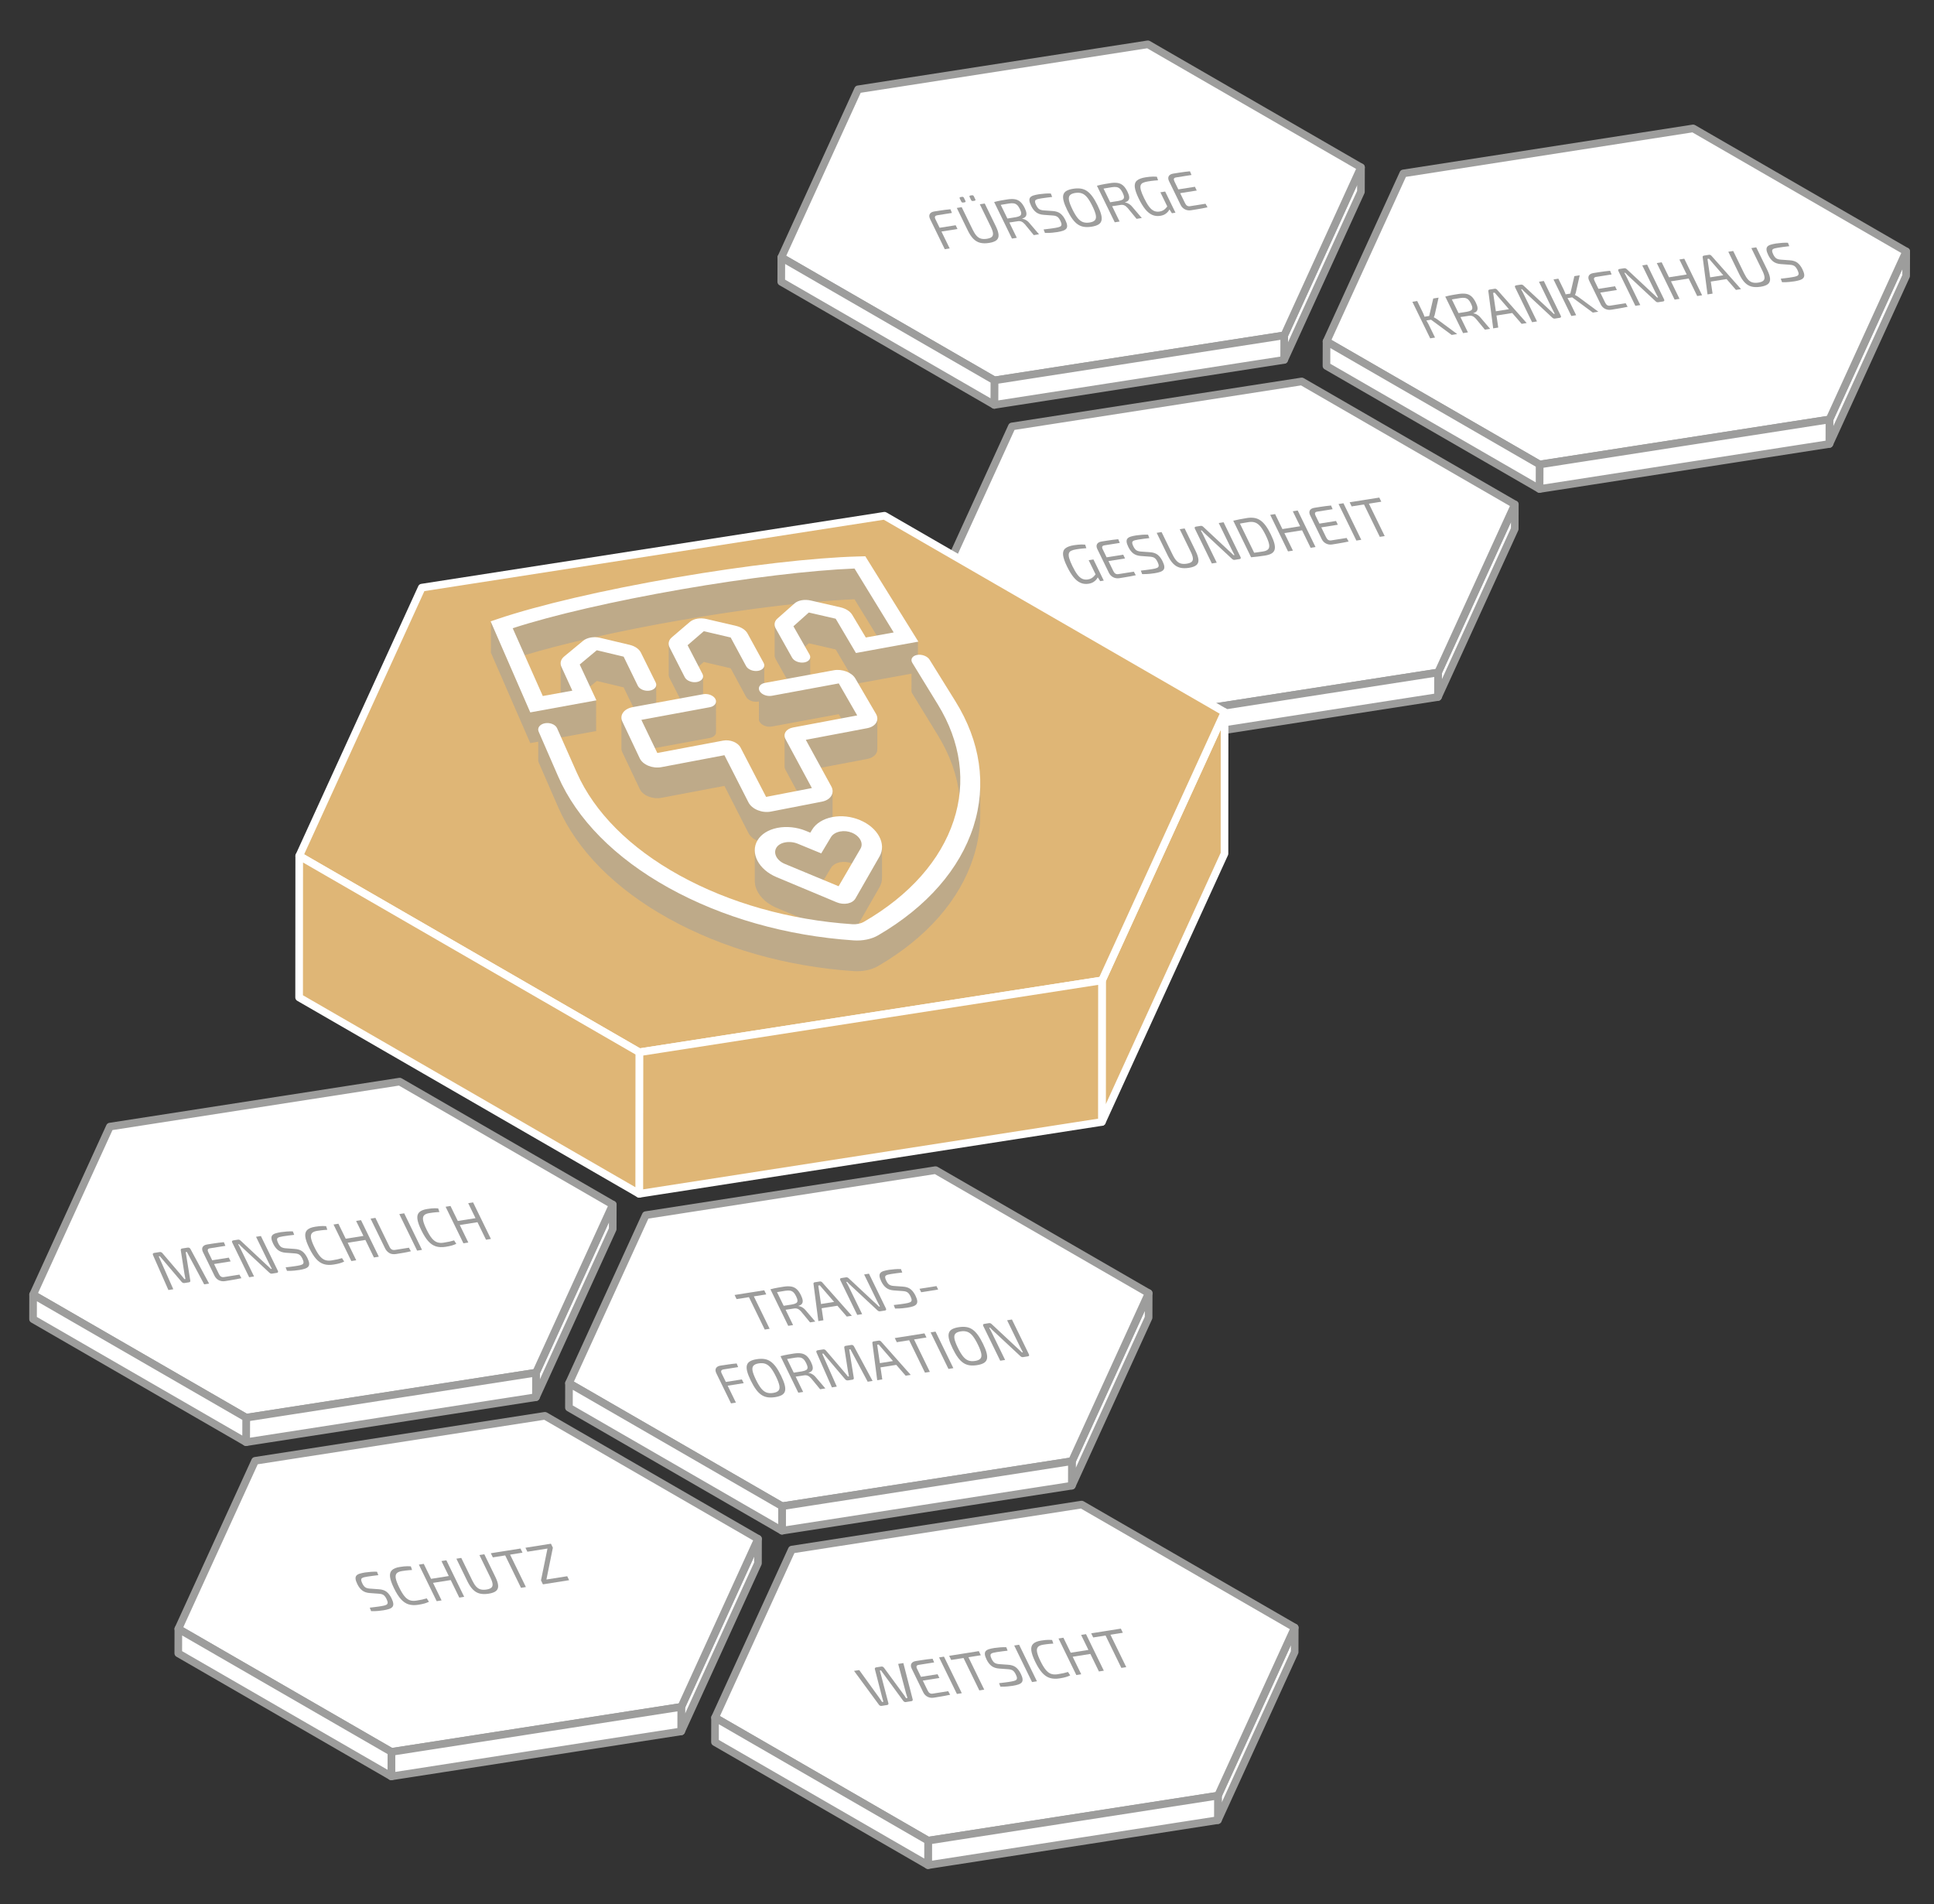 <?xml version="1.0" encoding="UTF-8"?>
<svg xmlns="http://www.w3.org/2000/svg" id="Ebene_1" version="1.1" viewBox="0 0 1321.304 1300.879">
  <rect x="0" y="0" width="1321.304" height="1300.879" fill="#333333" stroke="none"/>
  <defs>
    <style>
      .st0 {
        fill: #dfb676;
      }

      .st1 {
        fill: #fff;
      }

      .st2 {
        opacity: .5;
      }

      .st3 {
        fill: #9d9d9c;
      }
    </style>
  </defs>
  <path class="st3" d="M784.411,509.496c-.45,0-.9-.117-1.305-.35l-145.567-84.045c-.81-.467-1.306-1.332-1.305-2.266l.046-16.723c.003-.931.501-1.791,1.308-2.254.809-.464,1.801-.462,2.606.002l145.571,84.044c.81.467,1.308,1.332,1.305,2.268l-.049,16.725c-.003.929-.501,1.789-1.308,2.253-.403.233-.853.348-1.301.348ZM641.456,421.338l140.359,81.037.031-10.71-140.359-81.035-.031,10.708Z"></path>
  <polygon class="st1" points="1034.924 344.608 1034.875 361.333 982.429 476.134 982.478 459.409 1034.924 344.608"></polygon>
  <path class="st3" d="M982.43,478.744c-.185,0-.374-.019-.561-.061-1.199-.262-2.054-1.327-2.051-2.557l.049-16.725c.002-.37.082-.737.236-1.075l52.447-114.801c.511-1.12,1.746-1.731,2.932-1.464,1.199.262,2.054,1.327,2.051,2.557l-.049,16.725c-.002.37-.082.737-.236,1.075l-52.447,114.801c-.432.945-1.369,1.526-2.372,1.526ZM985.085,459.98l-.012,4.086,47.194-103.303.012-4.086-47.194,103.303Z"></path>
  <polygon class="st1" points="1034.924 344.608 982.478 459.409 784.46 490.162 638.889 406.118 691.335 291.317 889.352 260.564 1034.924 344.608"></polygon>
  <path class="st3" d="M784.46,492.771c-.455,0-.905-.119-1.305-.35l-145.571-84.044c-1.165-.673-1.627-2.12-1.069-3.343l52.445-114.801c.365-.798,1.106-1.361,1.972-1.495l198.017-30.752c.591-.09,1.189.02,1.706.319l145.572,84.044c1.165.673,1.627,2.12,1.069,3.343l-52.447,114.801c-.365.798-1.106,1.361-1.972,1.495l-198.017,30.752c-.134.02-.267.031-.401.031ZM642.248,405.044l142.72,82.397,195.721-30.396,50.877-111.364-142.722-82.397-195.721,30.396-50.875,111.364Z"></path>
  <polygon class="st1" points="982.477 459.407 982.428 476.132 784.411 506.888 784.46 490.16 982.477 459.407"></polygon>
  <path class="st3" d="M784.411,509.498c-.62,0-1.225-.221-1.701-.63-.579-.498-.911-1.223-.909-1.988l.049-16.729c.003-1.283.941-2.373,2.208-2.57l198.017-30.752c.759-.112,1.524.102,2.101.6.579.498.911,1.223.909,1.988l-.049,16.725c-.003,1.283-.941,2.373-2.208,2.57l-198.017,30.756c-.134.02-.268.031-.401.031ZM787.063,492.395l-.034,11.445,192.797-29.944.034-11.442-192.797,29.94Z"></path>
  <polygon class="st1" points="784.46 490.162 784.411 506.886 638.843 422.842 638.889 406.117 784.46 490.162"></polygon>
  <polygon class="st1" points="929.832 114.311 929.783 131.035 877.337 245.836 877.386 229.111 929.832 114.311"></polygon>
  <path class="st3" d="M877.339,248.445c-.185,0-.374-.019-.561-.061-1.199-.262-2.054-1.327-2.051-2.555l.048-16.723c.002-.372.082-.739.236-1.077l52.447-114.801c.511-1.12,1.729-1.746,2.932-1.464,1.199.262,2.054,1.327,2.051,2.557l-.049,16.725c-.002.37-.082.737-.236,1.075l-52.445,114.799c-.432.945-1.369,1.526-2.372,1.526ZM879.993,229.683l-.012,4.086,47.194-103.303.012-4.086-47.194,103.303Z"></path>
  <polygon class="st1" points="929.832 114.311 877.386 229.111 679.369 259.864 533.797 175.82 586.243 61.019 784.261 30.266 929.832 114.311"></polygon>
  <path class="st3" d="M679.369,262.474c-.455,0-.905-.119-1.305-.35l-145.572-84.044c-1.165-.673-1.627-2.12-1.069-3.343l52.447-114.801c.365-.798,1.106-1.361,1.972-1.495l198.017-30.754c.595-.085,1.189.02,1.706.319l145.571,84.045c1.165.673,1.627,2.12,1.069,3.343l-52.447,114.801c-.365.798-1.106,1.361-1.972,1.495l-198.016,30.752c-.134.02-.267.031-.401.031ZM537.156,174.747l142.722,82.397,195.719-30.396,50.877-111.364-142.72-82.399-195.721,30.397-50.877,111.364Z"></path>
  <polygon class="st1" points="877.385 229.11 877.336 245.835 679.319 276.591 679.368 259.863 877.385 229.11"></polygon>
  <path class="st3" d="M679.318,279.201c-.62,0-1.223-.221-1.701-.63-.579-.498-.911-1.223-.909-1.988l.049-16.729c.003-1.283.941-2.373,2.208-2.57l198.017-30.752c.759-.116,1.524.104,2.101.6.579.498.911,1.223.909,1.988l-.049,16.725c-.003,1.283-.941,2.373-2.208,2.57l-198.017,30.756c-.134.02-.268.031-.401.031ZM681.97,262.098l-.034,11.445,192.797-29.944.034-11.442-192.797,29.94Z"></path>
  <polygon class="st1" points="679.368 259.864 679.32 276.589 533.752 192.544 533.797 175.82 679.368 259.864"></polygon>
  <path class="st3" d="M679.32,279.199c-.45,0-.9-.117-1.305-.35l-145.569-84.045c-.81-.467-1.306-1.332-1.305-2.266l.046-16.725c.003-.931.501-1.791,1.308-2.254.809-.465,1.801-.46,2.606.002l145.571,84.045c.81.467,1.308,1.332,1.305,2.266l-.048,16.725c-.003.931-.501,1.791-1.308,2.254-.403.233-.853.348-1.301.348ZM536.364,191.041l140.36,81.037.029-10.71-140.359-81.037-.031,10.71Z"></path>
  <polygon class="st1" points="1302.319 171.757 1302.27 188.482 1249.824 303.282 1249.873 286.558 1302.319 171.757"></polygon>
  <path class="st3" d="M1249.823,305.891c-.183,0-.37-.019-.557-.061-1.203-.262-2.056-1.327-2.052-2.557l.051-16.723c0-.37.082-.737.234-1.075l52.443-114.801c.51-1.116,1.729-1.736,2.932-1.464,1.203.262,2.056,1.327,2.052,2.555l-.048,16.725c0,.372-.082.739-.234,1.077l-52.447,114.799c-.432.945-1.369,1.526-2.375,1.526ZM1252.48,287.129l-.01,4.081,47.191-103.298.014-4.087-47.194,103.305Z"></path>
  <polygon class="st1" points="1302.319 171.757 1249.873 286.558 1051.856 317.311 906.284 233.266 958.73 118.465 1156.747 87.713 1302.319 171.757"></polygon>
  <path class="st3" d="M1051.855,319.92c-.455,0-.905-.119-1.305-.35l-145.571-84.045c-1.165-.673-1.627-2.12-1.069-3.343l52.447-114.799c.365-.798,1.106-1.361,1.972-1.495l198.016-30.754c.591-.088,1.187.02,1.706.319l145.571,84.045c1.165.673,1.627,2.12,1.07,3.343l-52.443,114.801c-.367.798-1.108,1.361-1.974,1.495l-198.019,30.752c-.134.02-.267.031-.401.031ZM909.643,232.192l142.72,82.399,195.721-30.396,50.874-111.364-142.718-82.399-195.719,30.397-50.877,111.363Z"></path>
  <polygon class="st1" points="1249.872 286.556 1249.823 303.281 1051.806 334.037 1051.855 317.309 1249.872 286.556"></polygon>
  <path class="st3" d="M1051.806,336.647c-.62,0-1.225-.221-1.701-.63-.579-.498-.911-1.223-.909-1.988l.049-16.729c.003-1.283.941-2.373,2.208-2.57l198.016-30.752c.747-.121,1.522.102,2.1.6.581.498.914,1.223.911,1.986l-.048,16.725c-.003,1.284-.941,2.375-2.208,2.572l-198.017,30.756c-.134.02-.268.031-.401.031ZM1054.457,319.545l-.034,11.445,192.797-29.944.031-11.442-192.793,29.94Z"></path>
  <polygon class="st1" points="1051.855 317.31 1051.806 334.035 906.239 249.991 906.284 233.266 1051.855 317.31"></polygon>
  <path class="st3" d="M1051.807,336.644c-.45,0-.9-.117-1.305-.35l-145.569-84.044c-.81-.467-1.306-1.332-1.305-2.266l.046-16.725c.003-.931.501-1.791,1.308-2.254.809-.465,1.801-.46,2.606.002l145.571,84.045c.81.467,1.308,1.332,1.305,2.266l-.048,16.723c-.003.931-.501,1.791-1.308,2.254-.403.233-.853.348-1.301.348ZM908.851,248.487l140.36,81.035.029-10.708-140.359-81.037-.031,10.71Z"></path>
  <g>
    <path class="st3" d="M733.701,372.451c.888-.141,1.761-.254,2.621-.337.86-.084,1.709-.135,2.548-.15.839-.016,1.673.015,2.502.091l.822,2.442c-.821.052-1.642.117-2.464.196s-1.604.17-2.345.273c-.741.105-1.441.209-2.1.314-1.42.225-2.557.541-3.408.949-.853.408-1.394,1.02-1.624,1.835-.23.816-.148,1.921.244,3.313.393,1.394,1.118,3.175,2.177,5.347,1.2,2.46,2.333,4.392,3.4,5.794,1.066,1.404,2.177,2.364,3.331,2.883,1.154.519,2.428.667,3.823.447.963-.153,1.779-.424,2.448-.817.669-.391,1.249-.854,1.74-1.386s.954-1.08,1.39-1.644l1.409,1.882c-.209.579-.578,1.209-1.105,1.89-.528.683-1.23,1.3-2.106,1.854-.876.554-1.987.938-3.33,1.151-1.952.309-3.77.096-5.451-.637-1.683-.734-3.271-2.016-4.763-3.845-1.493-1.83-2.969-4.239-4.428-7.23-1.611-3.304-2.525-5.947-2.74-7.927-.214-1.979.295-3.482,1.528-4.509,1.233-1.027,3.193-1.753,5.88-2.179ZM747.051,382.185l7.041,14.436-2.434.386-2.332-3.606-.657-.675-4.888-10.021,3.27-.518Z"></path>
    <path class="st3" d="M752.62,369.921c1.267-.201,2.541-.402,3.821-.605,1.28-.203,2.557-.385,3.829-.548,1.272-.163,2.509-.3,3.71-.412l1.065,2.521-10.532,1.668c-.786.125-1.271.403-1.456.836-.186.431-.072,1.069.339,1.913l7.235,14.834c.412.845.895,1.431,1.451,1.759.556.327,1.227.429,2.013.305l10.532-1.668,1.353,2.436c-1.131.257-2.317.498-3.561.72-1.244.224-2.503.442-3.776.657-1.275.214-2.545.422-3.813.623-1.547.245-2.96.047-4.242-.593-1.282-.642-2.26-1.624-2.932-2.946l-7.976-16.354c-.634-1.354-.689-2.488-.165-3.403.523-.914,1.558-1.495,3.104-1.74ZM753.383,381.143l13.992-2.216,1.252,2.568-13.993,2.216-1.252-2.568Z"></path>
    <path class="st3" d="M776.19,365.76c1.254-.173,2.563-.315,3.929-.428,1.365-.112,2.771-.14,4.219-.083l.901,2.352c-1.113.125-2.339.273-3.674.445-1.336.173-2.612.355-3.829.547-.938.149-1.728.308-2.371.474-.642.167-1.123.398-1.442.696-.32.298-.447.72-.384,1.27.062.549.317,1.281.764,2.197.671,1.376,1.398,2.293,2.183,2.754.784.459,1.825.73,3.12.811l5.941.423c2.251.138,4.03.72,5.337,1.747,1.306,1.027,2.431,2.506,3.371,4.436.706,1.447,1.105,2.644,1.198,3.591.094.947-.101,1.711-.58,2.294-.481.582-1.235,1.052-2.262,1.41-1.027.358-2.301.657-3.822.898-.862.136-2.001.277-3.417.424-1.417.147-3.102.204-5.055.177l-.918-2.388c1.519-.189,2.744-.338,3.674-.446.93-.107,1.725-.214,2.384-.318.659-.104,1.344-.213,2.053-.325,1.343-.213,2.354-.476,3.034-.793.68-.315,1.036-.787,1.07-1.416.034-.629-.224-1.51-.777-2.644-.471-.965-.95-1.695-1.437-2.189s-1.045-.842-1.675-1.041c-.63-.199-1.366-.322-2.209-.371l-6.072-.441c-2.124-.157-3.85-.741-5.176-1.752-1.326-1.01-2.454-2.469-3.383-4.375-.706-1.447-1.103-2.638-1.19-3.574-.087-.934.109-1.679.588-2.236.479-.557,1.216-.992,2.21-1.305.994-.313,2.226-.586,3.696-.819Z"></path>
    <path class="st3" d="M809.328,360.978l7.518,15.414c1.177,2.412,1.819,4.401,1.929,5.969.109,1.568-.358,2.792-1.404,3.672-1.045.88-2.722,1.503-5.028,1.868-2.357.374-4.407.341-6.15-.098s-3.29-1.343-4.641-2.714c-1.353-1.37-2.615-3.262-3.792-5.674l-7.518-15.414,3.346-.53,7.519,15.414c.87,1.785,1.757,3.17,2.662,4.157.904.988,1.922,1.632,3.053,1.934,1.13.302,2.455.332,3.976.091,1.521-.241,2.623-.655,3.306-1.244.682-.589.97-1.44.863-2.555-.106-1.113-.594-2.561-1.465-4.346l-7.518-15.414,3.346-.53Z"></path>
    <path class="st3" d="M835.944,356.762l11.559,23.698c.412.846.186,1.335-.676,1.472l-3.27.518c-.38.061-.726.024-1.036-.108-.31-.132-.624-.355-.94-.669l-17.488-16.29c-.464-.446-.994-.947-1.593-1.501-.598-.555-1.097-1.074-1.496-1.556l-.608.097c.31.522.612,1.059.908,1.61.296.55.579,1.103.85,1.658l9.123,18.705-3.346.53-11.559-23.698c-.411-.844-.175-1.337.713-1.478l3.156-.5c.38-.06.726-.023,1.036.109s.624.355.94.669l17.011,15.897c.525.462,1.103.989,1.731,1.577.629.589,1.235,1.175,1.82,1.758l.646-.103c-.343-.647-.68-1.282-1.012-1.906-.331-.623-.649-1.247-.955-1.875l-8.824-18.091,3.309-.524Z"></path>
    <path class="st3" d="M851.753,353.908c1.876-.297,3.572-.332,5.09-.105,1.517.228,2.917.773,4.197,1.635,1.281.864,2.505,2.086,3.673,3.667,1.167,1.582,2.339,3.58,3.516,5.992,1.177,2.411,1.98,4.466,2.413,6.166.433,1.699.49,3.104.175,4.22-.316,1.116-1.021,1.993-2.115,2.634-1.094.642-2.578,1.11-4.454,1.407-1.8.285-3.481.518-5.044.701-1.563.183-3.053.333-4.469.454l.175-2.833c1.077-.145,2.276-.303,3.599-.473,1.323-.171,2.783-.382,4.381-.635,1.673-.265,2.854-.783,3.542-1.555.688-.771.886-1.919.593-3.445-.294-1.526-1.058-3.555-2.293-6.087-1.235-2.533-2.418-4.495-3.548-5.889-1.13-1.394-2.342-2.324-3.637-2.796-1.294-.47-2.778-.574-4.451-.309-1.572.249-2.979.486-4.222.708-1.243.223-2.455.442-3.634.654l-2.681-2.305c1.322-.312,2.734-.621,4.238-.925,1.505-.302,3.156-.597,4.956-.882ZM845.904,355.185l12.176,24.965-3.346.53-12.176-24.965,3.346-.53Z"></path>
    <path class="st3" d="M871.151,351.186l12.177,24.965-3.347.53-12.176-24.965,3.346-.53ZM888.654,359.444l1.341,2.75-12.813,2.029-1.341-2.75,12.813-2.029ZM886.588,348.741l12.176,24.965-3.346.53-12.176-24.965,3.346-.53Z"></path>
    <path class="st3" d="M898.016,346.892c1.267-.201,2.54-.403,3.82-.605s2.558-.385,3.829-.547c1.272-.163,2.509-.301,3.711-.412l1.065,2.52-10.532,1.668c-.786.125-1.271.403-1.456.835-.186.431-.072,1.07.339,1.914l7.235,14.834c.412.845.896,1.431,1.451,1.758s1.227.43,2.013.305l10.532-1.668,1.353,2.436c-1.132.257-2.317.498-3.561.72-1.243.223-2.503.441-3.776.657-1.274.214-2.545.422-3.812.623-1.547.245-2.961.047-4.242-.594-1.282-.642-2.26-1.624-2.932-2.946l-7.977-16.354c-.634-1.354-.689-2.488-.166-3.403.523-.914,1.559-1.495,3.105-1.739ZM898.778,358.114l13.992-2.216,1.252,2.568-13.992,2.216-1.252-2.568Z"></path>
    <path class="st3" d="M917.842,343.791l12.176,24.965-3.346.53-12.176-24.965,3.346-.53Z"></path>
    <path class="st3" d="M942.328,339.912l1.377,2.823-20.266,3.21-1.377-2.823,20.266-3.21ZM933.85,341.255l12.176,24.965-3.346.53-12.176-24.965,3.346-.53Z"></path>
  </g>
  <g>
    <path class="st3" d="M638.343,144.443c1.217-.193,2.449-.38,3.697-.565,1.247-.184,2.486-.36,3.714-.53,1.229-.169,2.424-.293,3.587-.373l1.01,2.49-9.848,1.56c-.887.141-1.442.43-1.666.869-.223.438-.129,1.079.283,1.922l9.706,19.899-3.346.53-10.005-20.514c-.695-1.424-.776-2.6-.247-3.527.531-.929,1.568-1.516,3.115-1.761ZM639.244,156.033l13.65-2.162,1.253,2.567-13.65,2.162-1.252-2.567Z"></path>
    <path class="st3" d="M672.77,139.029l7.518,15.414c1.177,2.412,1.82,4.402,1.929,5.969.109,1.568-.358,2.792-1.404,3.672-1.045.88-2.721,1.503-5.027,1.869-2.357.373-4.408.34-6.151-.098-1.743-.438-3.291-1.343-4.641-2.714-1.352-1.37-2.615-3.261-3.792-5.673l-7.518-15.414,3.346-.53,7.518,15.414c.871,1.785,1.758,3.171,2.663,4.158.905.988,1.922,1.631,3.052,1.933,1.13.302,2.456.332,3.977.091,1.521-.241,2.622-.655,3.304-1.244s.97-1.439.864-2.553c-.107-1.113-.594-2.562-1.465-4.348l-7.518-15.414,3.346-.53ZM657.275,134.468c.583-.092,1.016.151,1.298.73l.97,1.99c.283.579.132.913-.451,1.005l-1.103.175c-.583.092-1.016-.149-1.298-.729l-.971-1.99c-.282-.579-.132-.915.451-1.007l1.103-.175ZM664.005,133.402c.608-.096,1.053.145,1.336.724l.97,1.99c.283.579.119.916-.489,1.012l-1.065.169c-.608.096-1.053-.144-1.335-.723l-.97-1.99c-.283-.579-.12-.917.489-1.013l1.065-.169Z"></path>
    <path class="st3" d="M688.086,136.253c2.028-.321,3.766-.37,5.214-.144,1.447.226,2.71.812,3.786,1.758,1.076.948,2.073,2.36,2.99,4.241.659,1.353,1.044,2.506,1.156,3.462.111.957-.061,1.738-.517,2.342-.456.605-1.232,1.073-2.327,1.402l.088.181c.478.029,1,.161,1.565.395.565.236,1.146.572,1.742,1.01.596.439,1.154.995,1.672,1.666l6.395,7.483-3.574.566-6.131-7.447c-.789-.889-1.559-1.488-2.31-1.798-.752-.309-1.571-.394-2.458-.253-1.546.245-2.892.453-4.039.621s-2.106.301-2.878.397c-.772.097-1.386.181-1.843.253l-1.174-2.659,8.479-1.343c1.28-.229,2.23-.535,2.849-.919.618-.383.924-.945.919-1.685-.007-.741-.309-1.725-.909-2.954-.6-1.231-1.227-2.151-1.879-2.763-.653-.611-1.419-.99-2.295-1.137-.877-.147-1.962-.118-3.255.086-2.079.329-3.866.625-5.362.887-1.496.265-2.511.438-3.043.522l-1.75-2.413c.916-.249,1.781-.463,2.594-.645.813-.18,1.717-.356,2.712-.526s2.19-.367,3.584-.587ZM682.503,137.487l12.176,24.965-3.308.524-12.176-24.965,3.308-.524Z"></path>
    <path class="st3" d="M709.781,132.7c1.253-.173,2.563-.315,3.929-.428,1.365-.112,2.771-.14,4.219-.083l.901,2.352c-1.114.125-2.339.272-3.674.445-1.336.174-2.612.356-3.829.548-.938.149-1.729.307-2.37.473-.643.167-1.123.399-1.442.696-.319.298-.447.721-.384,1.27.063.549.318,1.281.765,2.198.67,1.375,1.398,2.292,2.183,2.753.784.459,1.824.73,3.119.811l5.941.423c2.252.138,4.03.72,5.337,1.747,1.307,1.028,2.431,2.506,3.372,4.436.706,1.447,1.105,2.644,1.198,3.591.094.947-.101,1.712-.581,2.294-.48.582-1.234,1.053-2.261,1.41-1.027.358-2.301.657-3.822.898-.862.136-2.002.278-3.418.424-1.417.146-3.102.205-5.054.177l-.918-2.388c1.519-.189,2.743-.338,3.673-.446.932-.107,1.725-.214,2.385-.318.659-.104,1.343-.213,2.053-.325,1.344-.213,2.355-.476,3.034-.793.679-.314,1.036-.787,1.07-1.416.035-.628-.224-1.51-.777-2.644-.471-.965-.95-1.695-1.437-2.189s-1.046-.841-1.675-1.041c-.629-.199-1.366-.322-2.208-.371l-6.073-.441c-2.125-.156-3.849-.741-5.175-1.752-1.326-1.01-2.454-2.469-3.384-4.375-.706-1.447-1.102-2.638-1.189-3.573s.109-1.68.588-2.237c.479-.557,1.216-.992,2.209-1.305.995-.313,2.227-.586,3.697-.819Z"></path>
    <path class="st3" d="M733.186,128.954c1.901-.301,3.623-.34,5.166-.117,1.542.223,2.957.772,4.243,1.647,1.287.875,2.52,2.115,3.699,3.721,1.179,1.606,2.363,3.627,3.551,6.064s2.004,4.515,2.448,6.238c.444,1.722.512,3.148.201,4.275-.31,1.127-1.025,2.013-2.144,2.658-1.119.646-2.629,1.118-4.53,1.419s-3.623.34-5.165.117c-1.543-.224-2.964-.771-4.264-1.644-1.3-.873-2.539-2.112-3.718-3.718-1.179-1.607-2.363-3.627-3.551-6.063-1.188-2.437-2.004-4.516-2.449-6.238-.444-1.723-.505-3.148-.182-4.278.322-1.129,1.044-2.017,2.163-2.661,1.119-.646,2.629-1.118,4.53-1.419ZM734.579,131.812c-1.724.273-2.934.802-3.628,1.588-.696.787-.896,1.942-.603,3.466.294,1.526,1.064,3.568,2.311,6.125,1.235,2.532,2.421,4.502,3.556,5.906,1.137,1.406,2.357,2.343,3.665,2.811,1.307.469,2.822.566,4.546.293s2.934-.801,3.629-1.588c.695-.786.894-1.947.594-3.485-.299-1.536-1.066-3.572-2.302-6.104-1.247-2.557-2.436-4.532-3.565-5.926-1.13-1.392-2.349-2.323-3.655-2.792-1.308-.468-2.823-.566-4.547-.293Z"></path>
    <path class="st3" d="M758.312,125.129c2.028-.321,3.766-.369,5.214-.143,1.447.225,2.71.811,3.786,1.758,1.076.948,2.073,2.361,2.99,4.242.659,1.353,1.044,2.505,1.156,3.462.111.957-.061,1.738-.517,2.342-.457.605-1.232,1.073-2.327,1.402l.088.181c.478.029,1,.161,1.564.395.566.235,1.146.572,1.743,1.01.596.439,1.153.994,1.671,1.666l6.394,7.483-3.573.566-6.131-7.447c-.789-.889-1.559-1.488-2.31-1.798-.752-.309-1.571-.394-2.458-.253-1.546.245-2.892.453-4.039.621-1.146.168-2.106.301-2.878.397-.772.097-1.386.181-1.843.253l-1.174-2.659,8.479-1.343c1.281-.229,2.231-.535,2.849-.919.618-.383.924-.945.919-1.685-.007-.741-.309-1.725-.908-2.955-.601-1.231-1.228-2.15-1.88-2.762-.653-.611-1.419-.991-2.295-1.137-.877-.147-1.962-.119-3.255.086-2.079.329-3.866.625-5.362.887-1.496.264-2.511.438-3.043.522l-1.75-2.413c.916-.249,1.781-.463,2.594-.645.812-.18,1.717-.356,2.713-.526.995-.17,2.189-.367,3.583-.588ZM752.73,126.364l12.177,24.965-3.309.524-12.176-24.965,3.308-.524Z"></path>
    <path class="st3" d="M782.69,121.113c.887-.141,1.761-.253,2.621-.337.86-.084,1.709-.135,2.548-.15.839-.016,1.672.015,2.501.091l.823,2.442c-.821.052-1.642.118-2.464.195-.821.079-1.604.17-2.344.274-.742.104-1.442.208-2.101.313-1.42.225-2.556.541-3.408.949-.853.408-1.394,1.02-1.624,1.835-.23.817-.149,1.921.244,3.313.393,1.394,1.118,3.175,2.177,5.347,1.2,2.46,2.333,4.392,3.4,5.794,1.066,1.404,2.177,2.364,3.332,2.883,1.154.519,2.427.667,3.822.447.963-.152,1.78-.424,2.448-.817.67-.391,1.25-.853,1.741-1.386.49-.532.954-1.08,1.39-1.643l1.409,1.881c-.209.579-.577,1.21-1.105,1.891-.527.681-1.229,1.298-2.106,1.853-.876.555-1.986.938-3.33,1.151-1.952.309-3.77.096-5.451-.637-1.683-.734-3.271-2.016-4.763-3.845-1.493-1.83-2.969-4.239-4.428-7.23-1.611-3.304-2.525-5.947-2.739-7.926-.215-1.979.294-3.482,1.528-4.509,1.232-1.027,3.192-1.753,5.879-2.179ZM796.039,130.847l7.041,14.436-2.434.386-2.332-3.606-.657-.676-4.888-10.021,3.27-.518Z"></path>
    <path class="st3" d="M801.609,118.583c1.267-.2,2.541-.402,3.821-.605,1.279-.203,2.557-.385,3.828-.547,1.272-.163,2.51-.3,3.712-.412l1.064,2.52-10.532,1.668c-.785.124-1.271.403-1.456.835s-.072,1.07.34,1.914l7.235,14.835c.411.844.896,1.43,1.45,1.757.556.328,1.228.429,2.013.305l10.532-1.668,1.353,2.436c-1.132.257-2.317.498-3.561.721-1.243.222-2.503.44-3.776.656-1.273.214-2.545.422-3.812.623-1.547.245-2.961.047-4.243-.593-1.282-.642-2.26-1.624-2.932-2.946l-7.977-16.354c-.634-1.355-.688-2.489-.165-3.404.523-.914,1.558-1.495,3.104-1.74ZM802.371,129.805l13.992-2.216,1.253,2.568-13.992,2.216-1.253-2.568Z"></path>
  </g>
  <g>
    <path class="st3" d="M968.236,205.645l3.812,7.815c.354.724.65,1.417.893,2.081.241.663.456,1.356.646,2.08.456.657.894,1.315,1.312,1.976s.779,1.305,1.086,1.932l4.429,9.081-3.308.524-12.177-24.965,3.309-.524ZM977.319,215.704l1.253,2.568-5.057.801-1.253-2.568,5.057-.801ZM982.836,203.332l-2.596,11.559c-.075.35-.165.655-.269.918-.103.264-.236.565-.399.901l.035.073c.471.237.915.478,1.336.724.42.245.802.497,1.146.754l13.456,9.951-3.765.596-15.687-11.586,3.092-13.312,3.65-.578Z"></path>
    <path class="st3" d="M996.289,200.851c2.027-.321,3.766-.369,5.214-.143,1.447.225,2.71.811,3.786,1.758s2.072,2.361,2.99,4.242c.659,1.353,1.044,2.505,1.156,3.462.111.957-.061,1.738-.517,2.342-.456.605-1.231,1.072-2.327,1.402l.089.181c.478.028.999.16,1.564.395.565.235,1.146.572,1.741,1.01.597.439,1.154.993,1.673,1.666l6.394,7.483-3.573.566-6.132-7.447c-.788-.889-1.559-1.488-2.311-1.798-.751-.309-1.57-.394-2.457-.253-1.547.245-2.893.453-4.039.621s-2.106.301-2.879.397c-.771.097-1.387.181-1.842.253l-1.175-2.659,8.479-1.343c1.28-.229,2.23-.535,2.849-.919.618-.383.925-.945.919-1.685-.007-.741-.309-1.725-.908-2.956-.601-1.23-1.228-2.15-1.88-2.761-.653-.612-1.419-.99-2.296-1.137-.877-.147-1.962-.118-3.255.086-2.079.329-3.866.625-5.362.887-1.496.264-2.51.438-3.043.522l-1.75-2.413c.916-.249,1.781-.463,2.594-.645.812-.18,1.717-.356,2.712-.527.996-.169,2.19-.366,3.585-.587ZM990.706,202.086l12.176,24.965-3.308.524-12.176-24.965,3.308-.524Z"></path>
    <path class="st3" d="M1021.162,197.261c.304-.048.608-.011.913.109.305.121.56.308.766.562l20.192,22.759-3.459.548-16.795-19.399c-.266-.322-.541-.648-.825-.98s-.555-.646-.81-.945l-1.064.168c.053.331.112.679.182,1.044.068.366.123.728.161,1.085l3.182,21.556-3.46.548-3.312-25.433c-.054-.278-.005-.513.147-.706.151-.192.379-.313.684-.362l3.498-.554ZM1033.053,210.891l1.341,2.75-13.309,2.108-1.341-2.75,13.309-2.108Z"></path>
    <path class="st3" d="M1054.736,191.944l11.559,23.698c.412.846.187,1.334-.675,1.471l-3.271.518c-.38.06-.726.024-1.036-.108-.31-.132-.624-.356-.94-.669l-17.488-16.29c-.464-.446-.994-.947-1.593-1.501-.598-.555-1.098-1.074-1.496-1.556l-.607.097c.308.522.611,1.059.907,1.61s.579,1.103.85,1.658l9.123,18.705-3.346.53-11.559-23.698c-.411-.844-.175-1.337.713-1.478l3.156-.5c.38-.06.726-.023,1.036.109s.624.356.941.67l17.01,15.896c.525.463,1.104.989,1.732,1.577.628.59,1.234,1.175,1.819,1.758l.646-.102c-.343-.647-.681-1.282-1.012-1.906-.331-.623-.649-1.247-.956-1.875l-8.823-18.091,3.309-.524Z"></path>
    <path class="st3" d="M1064.658,190.372l3.812,7.815c.353.724.65,1.417.892,2.081.241.663.456,1.356.646,2.08.457.657.893,1.315,1.312,1.976.418.661.78,1.305,1.087,1.932l4.429,9.081-3.309.524-12.176-24.965,3.308-.524ZM1073.743,200.432l1.253,2.568-5.058.801-1.253-2.568,5.058-.801ZM1079.259,188.06l-2.595,11.559c-.075.35-.165.655-.27.918-.103.264-.236.565-.399.901l.035.073c.472.237.916.478,1.337.724.42.245.801.497,1.145.754l13.456,9.951-3.765.596-15.686-11.586,3.091-13.312,3.65-.578Z"></path>
    <path class="st3" d="M1088.633,186.536c1.267-.201,2.541-.402,3.821-.605,1.279-.203,2.557-.385,3.829-.548,1.271-.163,2.509-.3,3.711-.412l1.064,2.521-10.532,1.668c-.785.125-1.271.403-1.456.835-.186.432-.072,1.07.34,1.914l7.234,14.834c.412.845.896,1.431,1.451,1.758.556.328,1.228.43,2.013.305l10.532-1.668,1.353,2.436c-1.132.257-2.317.498-3.561.72-1.243.223-2.503.441-3.776.657-1.274.214-2.545.422-3.812.623-1.546.245-2.96.047-4.242-.594s-2.26-1.624-2.932-2.946l-7.977-16.354c-.634-1.355-.688-2.489-.165-3.405.523-.914,1.558-1.494,3.104-1.739ZM1089.396,197.758l13.992-2.216,1.253,2.568-13.992,2.216-1.253-2.568Z"></path>
    <path class="st3" d="M1125.304,180.767l11.559,23.698c.412.846.187,1.334-.675,1.471l-3.271.518c-.38.06-.726.024-1.036-.108-.311-.132-.624-.356-.94-.67l-17.488-16.289c-.464-.446-.994-.947-1.593-1.501-.598-.555-1.098-1.074-1.496-1.556l-.608.097c.309.522.612,1.059.908,1.61s.579,1.103.85,1.658l9.123,18.705-3.346.53-11.559-23.698c-.411-.844-.175-1.337.713-1.478l3.155-.5c.381-.06.727-.023,1.037.109s.624.356.941.669l17.01,15.897c.525.462,1.104.989,1.731,1.577.629.589,1.235,1.175,1.82,1.758l.646-.102c-.343-.647-.681-1.282-1.012-1.906-.331-.623-.649-1.247-.956-1.875l-8.823-18.091,3.309-.524Z"></path>
    <path class="st3" d="M1135.265,179.189l12.177,24.965-3.346.53-12.177-24.965,3.346-.53ZM1152.769,187.446l1.342,2.75-12.814,2.03-1.341-2.75,12.813-2.03ZM1150.702,176.744l12.176,24.965-3.346.53-12.176-24.965,3.346-.53Z"></path>
    <path class="st3" d="M1167.584,174.069c.305-.048.609-.011.913.109.305.121.56.308.766.562l20.193,22.759-3.46.548-16.794-19.399c-.267-.322-.542-.649-.826-.98s-.554-.646-.809-.945l-1.064.168c.052.331.111.679.181,1.044s.123.728.161,1.085l3.182,21.556-3.46.548-3.312-25.433c-.053-.277-.004-.513.147-.706.151-.192.379-.313.684-.362l3.498-.554ZM1179.475,187.699l1.341,2.75-13.308,2.108-1.342-2.75,13.309-2.108Z"></path>
    <path class="st3" d="M1199.864,168.957l7.519,15.414c1.176,2.412,1.818,4.402,1.928,5.969.109,1.568-.358,2.792-1.404,3.672-1.045.88-2.722,1.503-5.027,1.869-2.357.373-4.408.34-6.15-.098-1.743-.438-3.291-1.343-4.643-2.714-1.351-1.37-2.614-3.261-3.791-5.673l-7.518-15.414,3.346-.53,7.518,15.414c.871,1.785,1.758,3.17,2.663,4.158.904.987,1.923,1.631,3.052,1.933,1.131.302,2.456.332,3.977.091,1.521-.241,2.623-.655,3.305-1.244.683-.589.971-1.44.864-2.553-.106-1.114-.594-2.562-1.464-4.348l-7.519-15.414,3.346-.53Z"></path>
    <path class="st3" d="M1213.379,166.349c1.253-.173,2.563-.315,3.928-.428,1.365-.112,2.771-.14,4.22-.083l.901,2.352c-1.113.125-2.339.273-3.674.445-1.336.173-2.612.356-3.829.549-.938.148-1.728.306-2.37.472-.643.167-1.123.399-1.442.696-.319.298-.446.72-.384,1.27.062.549.317,1.281.764,2.197.671,1.376,1.398,2.293,2.183,2.754.784.46,1.824.73,3.12.811l5.94.423c2.251.138,4.03.72,5.337,1.747,1.307,1.027,2.432,2.506,3.372,4.436.706,1.447,1.105,2.644,1.198,3.591.094.947-.102,1.711-.581,2.294-.481.582-1.234,1.052-2.261,1.41-1.027.358-2.302.657-3.822.898-.862.136-2.002.277-3.418.424-1.417.147-3.102.204-5.054.177l-.919-2.388c1.519-.189,2.743-.337,3.674-.446.93-.108,1.724-.214,2.384-.319.659-.104,1.343-.213,2.053-.325,1.343-.213,2.354-.476,3.034-.793.679-.315,1.035-.787,1.069-1.416.035-.629-.224-1.51-.776-2.644-.471-.965-.95-1.695-1.438-2.189-.486-.494-1.045-.842-1.674-1.041-.63-.199-1.366-.322-2.209-.371l-6.072-.441c-2.125-.156-3.85-.741-5.176-1.752-1.326-1.01-2.454-2.469-3.383-4.375-.707-1.447-1.103-2.638-1.19-3.574-.087-.934.108-1.679.589-2.236.479-.557,1.216-.992,2.209-1.305.995-.313,2.228-.586,3.697-.819Z"></path>
  </g>
  <g>
    <polygon class="st0" points="836.64 486.466 836.564 583.166 752.801 766.449 752.878 669.749 836.64 486.466"></polygon>
    <path class="st1" d="M752.802,769.059c-.185,0-.374-.02-.561-.061-1.199-.262-2.054-1.328-2.051-2.555l.076-96.701c.002-.372.082-.739.236-1.077l83.763-183.283c.511-1.121,1.731-1.74,2.932-1.464,1.199.262,2.054,1.327,2.051,2.555l-.076,96.701c-.002.372-.082.739-.236,1.077l-83.763,183.283c-.432.945-1.369,1.526-2.372,1.526ZM755.484,670.32l-.041,84.068,78.512-171.792.041-84.066-78.512,171.791Z"></path>
    <polygon class="st0" points="836.64 486.466 752.878 669.749 436.772 718.845 204.435 584.703 288.156 401.444 604.3 352.324 836.64 486.466"></polygon>
    <path class="st1" d="M436.771,721.453c-.455,0-.905-.119-1.305-.35l-232.336-134.141c-1.165-.673-1.627-2.12-1.069-3.343l83.721-183.26c.365-.798,1.106-1.359,1.972-1.495l316.145-49.119c.593-.09,1.189.02,1.706.319l232.339,134.141c1.165.673,1.627,2.12,1.069,3.343l-83.763,183.283c-.365.798-1.106,1.361-1.972,1.495l-316.106,49.095c-.134.02-.267.031-.401.031ZM207.794,583.629l229.485,132.496,313.809-48.74,82.192-179.847-229.487-132.495-313.848,48.762-82.151,179.823Z"></path>
    <polygon class="st0" points="752.877 669.749 752.8 766.449 436.697 815.545 436.774 718.845 752.877 669.749"></polygon>
    <path class="st1" d="M436.698,818.152c-.62,0-1.223-.221-1.701-.629-.579-.499-.911-1.227-.909-1.988l.076-96.699c.003-1.284.941-2.375,2.208-2.572l316.102-49.095c.763-.114,1.522.102,2.101.6s.911,1.223.909,1.986l-.076,96.701c-.003,1.284-.941,2.375-2.208,2.572l-316.102,49.093c-.134.02-.268.031-.401.031ZM439.377,721.08l-.061,91.416,310.882-48.281.061-91.417-310.882,48.283Z"></path>
    <polygon class="st0" points="436.773 718.844 436.696 815.544 204.36 681.405 204.433 584.702 436.773 718.844"></polygon>
    <path class="st1" d="M436.696,818.152c-.45,0-.9-.116-1.305-.35l-232.336-134.137c-.81-.467-1.306-1.332-1.305-2.266l.073-96.704c.003-.931.501-1.791,1.308-2.254.805-.465,1.797-.464,2.606.002l232.339,134.143c.81.465,1.308,1.332,1.305,2.266l-.076,96.699c-.003.931-.501,1.791-1.308,2.256-.403.231-.853.347-1.301.347ZM206.973,679.902l227.127,131.129.058-90.682-227.127-131.136-.058,90.689Z"></path>
  </g>
  <polygon class="st1" points="418.65 822.924 418.601 839.649 366.155 954.45 366.204 937.725 418.65 822.924"></polygon>
  <path class="st3" d="M366.157,957.06c-.187,0-.374-.02-.561-.061-1.199-.262-2.054-1.328-2.051-2.555l.049-16.727c.002-.374.082-.741.236-1.077l52.445-114.801c.51-1.121,1.724-1.729,2.932-1.464,1.199.262,2.054,1.328,2.051,2.555l-.048,16.727c-.002.374-.082.741-.236,1.077l-52.447,114.801c-.432.945-1.369,1.526-2.372,1.526ZM368.812,938.295l-.012,4.087,47.194-103.303.012-4.091-47.194,103.307Z"></path>
  <polygon class="st1" points="418.65 822.924 366.204 937.725 168.186 968.478 22.615 884.433 75.061 769.633 273.078 738.88 418.65 822.924"></polygon>
  <path class="st3" d="M168.187,971.086c-.455,0-.905-.119-1.305-.35l-145.572-84.042c-1.165-.673-1.627-2.12-1.069-3.343l52.447-114.801c.365-.798,1.106-1.359,1.972-1.495l198.017-30.754c.591-.09,1.189.02,1.706.319l145.571,84.044c1.165.673,1.627,2.12,1.069,3.343l-52.445,114.801c-.365.798-1.106,1.359-1.972,1.495l-198.017,30.752c-.134.02-.267.031-.401.031ZM25.973,883.361l142.722,82.397,195.721-30.396,50.875-111.366-142.72-82.397-195.721,30.396-50.877,111.366Z"></path>
  <polygon class="st1" points="366.203 937.723 366.154 954.448 168.137 985.204 168.185 968.476 366.203 937.723"></polygon>
  <path class="st3" d="M168.138,987.813c-.62,0-1.223-.221-1.701-.629-.579-.499-.911-1.227-.909-1.988l.048-16.727c.003-1.284.941-2.375,2.208-2.572l198.017-30.752c.761-.119,1.524.105,2.101.598.579.499.911,1.227.909,1.988l-.049,16.723c-.003,1.284-.941,2.375-2.208,2.572l-198.016,30.756c-.134.02-.268.031-.401.031ZM170.788,970.712l-.032,11.443,192.795-29.944.034-11.44-192.797,29.94Z"></path>
  <polygon class="st1" points="168.186 968.477 168.137 985.202 22.569 901.158 22.615 884.433 168.186 968.477"></polygon>
  <path class="st3" d="M168.138,987.813c-.45,0-.9-.116-1.305-.35l-145.569-84.045c-.81-.465-1.306-1.332-1.305-2.266l.046-16.723c.003-.931.501-1.791,1.308-2.256.809-.462,1.801-.462,2.606.003l145.571,84.042c.81.465,1.308,1.332,1.305,2.266l-.048,16.727c-.003.931-.501,1.791-1.308,2.256-.403.231-.853.347-1.301.347ZM25.181,899.653l140.36,81.038.029-10.71-140.359-81.035-.031,10.706Z"></path>
  <polygon class="st1" points="517.882 1051.234 517.833 1067.959 465.387 1182.759 465.436 1166.035 517.882 1051.234"></polygon>
  <path class="st3" d="M465.39,1185.368c-.185,0-.374-.02-.561-.061-1.199-.262-2.054-1.328-2.051-2.555l.048-16.723c.002-.374.082-.741.236-1.077l52.447-114.801c.51-1.121,1.728-1.726,2.932-1.464,1.199.262,2.054,1.328,2.051,2.555l-.049,16.723c-.002.374-.082.741-.236,1.077l-52.445,114.801c-.432.945-1.369,1.526-2.372,1.526ZM468.043,1166.606l-.012,4.084,47.194-103.303.012-4.084-47.194,103.303Z"></path>
  <polygon class="st1" points="517.882 1051.234 465.436 1166.035 267.419 1196.788 121.848 1112.743 174.294 997.942 372.311 967.189 517.882 1051.234"></polygon>
  <path class="st3" d="M267.418,1199.397c-.455,0-.905-.119-1.305-.35l-145.571-84.045c-1.165-.673-1.627-2.12-1.069-3.343l52.447-114.801c.365-.798,1.106-1.359,1.972-1.495l198.017-30.752c.588-.085,1.189.02,1.706.319l145.571,84.045c1.165.673,1.627,2.12,1.069,3.343l-52.447,114.801c-.365.798-1.106,1.359-1.972,1.495l-198.017,30.752c-.134.02-.267.031-.401.031ZM125.206,1111.669l142.72,82.401,195.721-30.396,50.877-111.366-142.72-82.401-195.721,30.396-50.877,111.366Z"></path>
  <polygon class="st1" points="465.435 1166.033 465.386 1182.758 267.369 1213.514 267.418 1196.786 465.435 1166.033"></polygon>
  <path class="st3" d="M267.369,1216.124c-.62,0-1.223-.221-1.701-.629-.579-.499-.911-1.227-.909-1.988l.049-16.73c.003-1.284.941-2.375,2.208-2.572l198.017-30.752c.764-.112,1.524.102,2.101.598.579.499.911,1.227.909,1.988l-.049,16.727c-.003,1.284-.941,2.375-2.208,2.572l-198.017,30.756c-.134.02-.268.031-.401.031ZM270.021,1199.02l-.034,11.447,192.797-29.944.034-11.443-192.797,29.94Z"></path>
  <polygon class="st1" points="267.418 1196.787 267.369 1213.512 121.802 1129.468 121.847 1112.743 267.418 1196.787"></polygon>
  <path class="st3" d="M267.369,1216.121c-.45,0-.9-.116-1.305-.35l-145.567-84.045c-.81-.465-1.306-1.332-1.305-2.266l.046-16.723c.003-.931.501-1.791,1.308-2.256.807-.462,1.799-.462,2.606.003l145.571,84.045c.81.465,1.308,1.332,1.305,2.266l-.049,16.723c-.003.931-.501,1.791-1.308,2.256-.403.231-.853.347-1.301.347ZM124.414,1127.961l140.359,81.038.031-10.706-140.359-81.038-.031,10.706Z"></path>
  <polygon class="st1" points="784.773 883.397 784.724 900.122 732.278 1014.923 732.327 998.198 784.773 883.397"></polygon>
  <path class="st3" d="M732.28,1017.532c-.185,0-.374-.02-.561-.061-1.199-.262-2.054-1.328-2.051-2.555l.049-16.723c.002-.374.082-.741.236-1.077l52.445-114.801c.511-1.121,1.729-1.733,2.932-1.464,1.199.262,2.054,1.328,2.051,2.555l-.049,16.723c-.002.374-.082.741-.236,1.077l-52.445,114.801c-.432.945-1.369,1.526-2.372,1.526ZM734.935,998.77l-.012,4.084,47.192-103.303.012-4.084-47.192,103.303Z"></path>
  <polygon class="st1" points="784.773 883.397 732.327 998.198 534.31 1028.951 388.738 944.907 441.184 830.106 639.202 799.353 784.773 883.397"></polygon>
  <path class="st3" d="M534.31,1031.561c-.455,0-.905-.119-1.305-.35l-145.572-84.045c-1.165-.673-1.627-2.12-1.069-3.343l52.447-114.801c.365-.798,1.106-1.359,1.972-1.495l198.017-30.752c.591-.085,1.189.02,1.706.319l145.571,84.045c1.165.673,1.627,2.12,1.069,3.343l-52.445,114.801c-.365.798-1.106,1.359-1.972,1.495l-198.017,30.752c-.134.02-.267.031-.401.031ZM392.096,943.833l142.722,82.401,195.721-30.396,50.875-111.366-142.72-82.401-195.721,30.396-50.877,111.366Z"></path>
  <polygon class="st1" points="732.326 998.196 732.277 1014.921 534.26 1045.678 534.308 1028.949 732.326 998.196"></polygon>
  <path class="st3" d="M534.259,1048.288c-.62,0-1.225-.221-1.701-.629-.579-.499-.911-1.227-.909-1.988l.049-16.73c.003-1.284.941-2.375,2.208-2.572l198.017-30.752c.763-.116,1.524.102,2.101.598.579.499.911,1.227.909,1.988l-.049,16.723c-.003,1.284-.941,2.375-2.208,2.572l-198.017,30.759c-.134.02-.268.031-.401.031ZM536.911,1031.184l-.034,11.447,192.797-29.947.034-11.44-192.797,29.94Z"></path>
  <polygon class="st1" points="534.309 1028.951 534.26 1045.675 388.692 961.631 388.738 944.906 534.309 1028.951"></polygon>
  <path class="st3" d="M534.261,1048.285c-.45,0-.9-.116-1.305-.35l-145.569-84.045c-.81-.465-1.306-1.332-1.305-2.266l.046-16.723c.003-.931.501-1.791,1.308-2.256.807-.462,1.799-.465,2.606.003l145.571,84.045c.81.465,1.308,1.332,1.305,2.266l-.048,16.723c-.003.931-.501,1.791-1.308,2.256-.403.231-.853.347-1.301.347ZM391.305,960.125l140.36,81.038.029-10.706-140.359-81.038-.031,10.706Z"></path>
  <polygon class="st1" points="884.553 1111.873 884.504 1128.598 832.058 1243.399 832.107 1226.674 884.553 1111.873"></polygon>
  <path class="st3" d="M832.06,1246.007c-.185,0-.374-.02-.561-.061-1.199-.262-2.054-1.328-2.051-2.555l.049-16.723c.002-.374.082-.741.236-1.077l52.445-114.801c.51-1.121,1.731-1.726,2.932-1.464,1.199.262,2.054,1.328,2.051,2.555l-.048,16.723c-.002.374-.082.741-.236,1.077l-52.447,114.801c-.432.945-1.369,1.526-2.372,1.526ZM834.715,1227.245l-.012,4.084,47.194-103.303.012-4.084-47.194,103.303Z"></path>
  <polygon class="st1" points="884.553 1111.873 832.107 1226.674 634.09 1257.427 488.519 1173.382 540.965 1058.582 738.982 1027.829 884.553 1111.873"></polygon>
  <path class="st3" d="M634.09,1260.036c-.455,0-.905-.119-1.305-.35l-145.571-84.045c-1.165-.673-1.627-2.12-1.069-3.343l52.445-114.798c.365-.798,1.106-1.359,1.972-1.495l198.017-30.756c.595-.095,1.191.02,1.706.319l145.571,84.045c1.165.673,1.627,2.12,1.069,3.343l-52.445,114.801c-.365.798-1.106,1.359-1.972,1.495l-198.017,30.752c-.134.02-.267.031-.401.031ZM491.878,1172.307l142.72,82.401,195.721-30.396,50.875-111.366-142.72-82.401-195.721,30.399-50.875,111.363Z"></path>
  <polygon class="st1" points="634.089 1257.426 634.04 1274.154 832.061 1243.398 832.106 1226.673 634.089 1257.426"></polygon>
  <path class="st3" d="M634.041,1276.763c-.62,0-1.223-.221-1.701-.629-.579-.499-.911-1.227-.909-1.988l.048-16.727c.003-1.284.941-2.375,2.208-2.572l198.017-30.752c.758-.116,1.522.102,2.101.598.579.499.911,1.227.909,1.988l-.048,16.723c-.003,1.284-.941,2.375-2.208,2.572l-198.017,30.756c-.134.02-.268.031-.401.031ZM636.691,1259.662l-.032,11.443,192.797-29.944.032-11.44-192.797,29.94Z"></path>
  <polygon class="st1" points="488.47 1190.106 634.041 1274.154 634.09 1257.426 488.515 1173.381 488.47 1190.106"></polygon>
  <path class="st3" d="M634.041,1276.759c-.45,0-.9-.116-1.305-.35l-145.569-84.042c-.81-.465-1.306-1.332-1.305-2.266l.046-16.727c.003-.931.501-1.791,1.308-2.256.807-.462,1.799-.465,2.606.003l145.571,84.045c.81.465,1.308,1.332,1.305,2.266l-.048,16.723c-.003.931-.501,1.791-1.308,2.256-.403.231-.853.347-1.301.347ZM491.085,1188.603l140.36,81.035.029-10.706-140.359-81.038-.031,10.71Z"></path>
  <g>
    <path class="st3" d="M128.202,852.292c.913-.145,1.587.229,2.021,1.122l12.626,23.451-3.346.529-11.838-22.172-.799.126,3.126,19.343c.15.757-.154,1.194-.915,1.314l-3.003.476c-.786.125-1.469-.156-2.051-.845l-14.836-17.487-.761.12,9.975,22.468-3.346.53-10.497-23.789c-.385-.9-.134-1.421.754-1.562l3.802-.603c.709-.112,1.355.176,1.936.862l12.334,14.456c.474.523.915,1.05,1.325,1.582.41.534.845,1.075,1.305,1.626l.684-.108c-.105-.606-.216-1.199-.335-1.779-.118-.578-.236-1.183-.353-1.814l-2.489-15.938c-.149-.754.155-1.193.916-1.313l3.764-.596Z"></path>
    <path class="st3" d="M141.569,850.136c1.267-.201,2.541-.402,3.821-.605,1.28-.202,2.556-.385,3.829-.549,1.272-.162,2.509-.299,3.71-.411l1.065,2.521-10.532,1.668c-.786.125-1.272.402-1.457.835-.186.433-.071,1.07.34,1.913l7.235,14.835c.411.845.896,1.432,1.451,1.758.556.328,1.227.43,2.013.305l10.532-1.668,1.352,2.438c-1.131.256-2.317.497-3.56.719-1.244.223-2.502.441-3.776.657-1.275.214-2.545.422-3.812.623-1.547.245-2.961.047-4.243-.595-1.282-.641-2.26-1.624-2.932-2.946l-7.976-16.354c-.633-1.354-.688-2.489-.166-3.404.523-.914,1.559-1.493,3.105-1.738ZM142.331,861.357l13.993-2.216,1.252,2.567-13.992,2.216-1.253-2.567Z"></path>
    <path class="st3" d="M178.24,844.366l11.559,23.698c.412.845.186,1.335-.675,1.472l-3.27.518c-.381.061-.726.024-1.037-.109-.31-.132-.624-.354-.94-.668l-17.488-16.29c-.464-.447-.994-.946-1.593-1.502-.598-.555-1.097-1.073-1.496-1.556l-.608.097c.31.521.612,1.06.908,1.61s.579,1.104.85,1.658l9.124,18.705-3.346.53-11.559-23.699c-.412-.843-.174-1.336.713-1.477l3.155-.5c.38-.061.727-.023,1.036.108.311.134.625.356.941.67l17.01,15.897c.526.462,1.103.987,1.731,1.576.629.59,1.236,1.176,1.821,1.758l.646-.103c-.343-.646-.68-1.282-1.011-1.905-.332-.622-.649-1.247-.956-1.875l-8.823-18.09,3.308-.524Z"></path>
    <path class="st3" d="M191.944,841.729c1.253-.173,2.563-.315,3.929-.428,1.364-.111,2.771-.14,4.219-.084l.901,2.352c-1.113.126-2.339.273-3.674.446-1.335.173-2.612.354-3.829.547-.938.149-1.728.307-2.371.474s-1.123.398-1.442.695c-.319.298-.447.721-.384,1.27.062.549.317,1.282.765,2.198.67,1.375,1.397,2.292,2.183,2.753.783.461,1.824.73,3.119.812l5.941.423c2.251.139,4.03.72,5.336,1.746,1.306,1.028,2.431,2.508,3.372,4.436.706,1.447,1.105,2.645,1.198,3.592.094.946-.101,1.712-.58,2.295-.481.581-1.235,1.052-2.262,1.409-1.027.358-2.301.657-3.822.898-.862.137-2.001.277-3.418.424-1.417.147-3.102.205-5.054.177l-.919-2.388c1.52-.188,2.744-.337,3.674-.445.931-.108,1.724-.215,2.384-.319.659-.104,1.343-.213,2.053-.325,1.343-.213,2.355-.477,3.034-.792.679-.315,1.035-.788,1.07-1.418.035-.628-.224-1.509-.777-2.644-.471-.964-.95-1.693-1.437-2.188-.486-.494-1.046-.842-1.675-1.04-.63-.199-1.365-.322-2.209-.372l-6.072-.441c-2.125-.156-3.85-.74-5.176-1.752-1.326-1.011-2.454-2.47-3.383-4.376-.706-1.447-1.102-2.637-1.19-3.572-.087-.935.109-1.68.588-2.237.48-.556,1.217-.991,2.21-1.304.994-.314,2.226-.586,3.696-.819Z"></path>
    <path class="st3" d="M215.289,838.031c1.115-.177,2.084-.305,2.905-.384.822-.076,1.596-.116,2.32-.114.725.004,1.483.032,2.275.088l.84,2.479c-.795.048-1.528.099-2.198.152-.67.055-1.378.128-2.125.22-.748.093-1.628.219-2.642.38-1.698.269-2.889.795-3.571,1.579s-.874,1.944-.575,3.482c.3,1.537,1.066,3.571,2.303,6.104,1.234,2.532,2.421,4.502,3.556,5.907,1.136,1.405,2.352,2.343,3.646,2.813,1.295.471,2.791.57,4.489.302,1.622-.257,2.97-.502,4.044-.737,1.073-.234,2.106-.51,3.101-.823l1.507,2.335c-.949.461-1.968.851-3.056,1.166-1.09.314-2.495.609-4.219.883-2.509.397-4.722.3-6.635-.294-1.915-.594-3.667-1.777-5.255-3.554-1.589-1.774-3.161-4.254-4.713-7.438-1.553-3.185-2.453-5.771-2.699-7.759-.246-1.986.182-3.516,1.285-4.587,1.102-1.07,2.908-1.805,5.418-2.202Z"></path>
    <path class="st3" d="M231.204,835.978l12.176,24.965-3.346.529-12.177-24.965,3.346-.529ZM248.707,844.235l1.341,2.75-12.813,2.029-1.341-2.75,12.813-2.029ZM246.641,833.532l12.176,24.965-3.346.53-12.176-24.965,3.346-.53Z"></path>
    <path class="st3" d="M256.488,831.973l9.706,19.899c.4.82.904,1.391,1.51,1.709.607.32,1.341.411,2.203.275l9.468-1.5,1.352,2.437c-1.589.383-3.232.721-4.932,1.016-1.7.294-3.398.577-5.097.846-1.927.305-3.513.075-4.759-.688-1.247-.763-2.199-1.821-2.858-3.173l-9.899-20.297,3.308-.523Z"></path>
    <path class="st3" d="M276.146,828.859l12.177,24.965-3.347.529-12.176-24.965,3.346-.529Z"></path>
    <path class="st3" d="M291.865,825.902c1.115-.177,2.084-.305,2.906-.384.822-.076,1.596-.116,2.32-.114.725.004,1.483.032,2.275.088l.84,2.479c-.795.048-1.528.099-2.198.152-.67.055-1.378.128-2.125.22-.747.093-1.627.219-2.641.38-1.698.269-2.889.795-3.571,1.579s-.874,1.944-.575,3.482c.3,1.537,1.066,3.571,2.303,6.104,1.234,2.532,2.421,4.503,3.556,5.907,1.136,1.405,2.352,2.343,3.646,2.813,1.295.471,2.791.57,4.489.302,1.622-.257,2.97-.502,4.044-.737,1.073-.234,2.106-.51,3.101-.823l1.507,2.335c-.949.461-1.968.851-3.056,1.166-1.09.314-2.495.609-4.219.883-2.51.397-4.722.3-6.635-.294-1.915-.594-3.667-1.777-5.255-3.553-1.589-1.775-3.161-4.255-4.713-7.438-1.554-3.185-2.453-5.771-2.699-7.759-.246-1.986.182-3.516,1.285-4.587,1.102-1.07,2.908-1.805,5.417-2.202Z"></path>
    <path class="st3" d="M307.78,823.849l12.176,24.965-3.346.53-12.177-24.965,3.346-.53ZM325.283,832.107l1.341,2.75-12.813,2.029-1.341-2.75,12.813-2.029ZM323.217,821.403l12.176,24.965-3.346.53-12.176-24.965,3.346-.53Z"></path>
  </g>
  <g>
    <path class="st3" d="M249.418,1074.211c1.253-.173,2.563-.315,3.929-.428,1.365-.111,2.771-.14,4.219-.084l.901,2.352c-1.113.126-2.339.273-3.674.446-1.336.173-2.612.354-3.829.547-.938.149-1.728.308-2.37.474-.643.167-1.123.398-1.442.696-.32.297-.448.721-.385,1.269.063.55.317,1.282.765,2.198.671,1.376,1.398,2.293,2.183,2.753.784.461,1.824.73,3.12.812l5.94.424c2.251.138,4.03.719,5.337,1.745,1.307,1.028,2.431,2.508,3.372,4.437.706,1.448,1.105,2.645,1.198,3.592.093.946-.101,1.711-.581,2.294-.48.582-1.234,1.052-2.261,1.409-1.027.358-2.301.657-3.822.898-.862.137-2.002.277-3.418.425-1.417.146-3.102.204-5.055.176l-.918-2.387c1.519-.189,2.743-.338,3.673-.446.931-.107,1.724-.214,2.384-.318.659-.104,1.343-.213,2.053-.325,1.343-.213,2.355-.477,3.034-.793.679-.315,1.036-.787,1.071-1.416.034-.63-.225-1.511-.778-2.645-.47-.965-.949-1.694-1.437-2.189-.487-.493-1.045-.841-1.675-1.04-.629-.199-1.366-.322-2.208-.372l-6.073-.44c-2.124-.157-3.85-.741-5.175-1.753-1.326-1.01-2.454-2.469-3.384-4.374-.706-1.448-1.102-2.638-1.189-3.574-.087-.934.109-1.679.589-2.236.479-.557,1.216-.992,2.21-1.305.994-.313,2.226-.586,3.696-.819Z"></path>
    <path class="st3" d="M273.182,1070.447c1.115-.177,2.084-.305,2.906-.383.822-.077,1.595-.116,2.319-.114.725.003,1.483.032,2.275.087l.84,2.479c-.795.048-1.529.099-2.199.153-.67.054-1.378.127-2.125.219-.747.094-1.628.219-2.642.38-1.698.269-2.889.795-3.571,1.58-.683.784-.874,1.944-.575,3.481.3,1.538,1.066,3.573,2.303,6.105,1.234,2.532,2.421,4.502,3.556,5.906,1.137,1.405,2.352,2.343,3.646,2.814,1.294.471,2.79.57,4.488.302,1.622-.257,2.97-.503,4.044-.738,1.073-.234,2.107-.509,3.101-.822l1.507,2.334c-.95.462-1.968.851-3.056,1.166-1.09.315-2.495.609-4.219.883-2.509.397-4.722.3-6.635-.294-1.915-.594-3.666-1.777-5.255-3.553-1.589-1.774-3.16-4.255-4.713-7.438-1.553-3.184-2.452-5.769-2.699-7.757-.246-1.988.182-3.518,1.285-4.589,1.103-1.07,2.909-1.805,5.418-2.202Z"></path>
    <path class="st3" d="M289.515,1068.327l12.176,24.965-3.346.53-12.176-24.965,3.346-.53ZM307.018,1076.585l1.342,2.75-12.813,2.03-1.342-2.75,12.813-2.03ZM304.951,1065.882l12.177,24.965-3.346.53-12.177-24.965,3.346-.53Z"></path>
    <path class="st3" d="M330.883,1061.775l7.518,15.413c1.176,2.412,1.819,4.401,1.928,5.97.109,1.567-.358,2.792-1.404,3.672-1.045.88-2.722,1.503-5.028,1.868-2.357.373-4.408.341-6.15-.098-1.743-.438-3.291-1.343-4.642-2.715-1.352-1.371-2.615-3.263-3.792-5.675l-7.518-15.413,3.346-.529,7.518,15.413c.871,1.786,1.758,3.171,2.662,4.157.905.987,1.923,1.632,3.053,1.935,1.13.301,2.455.331,3.977.09,1.521-.24,2.623-.654,3.305-1.243s.971-1.44.864-2.555c-.106-1.113-.595-2.562-1.465-4.348l-7.518-15.413,3.346-.529Z"></path>
    <path class="st3" d="M355.597,1057.86l1.376,2.822-20.266,3.21-1.376-2.822,20.266-3.21ZM347.117,1059.203l12.177,24.965-3.346.53-12.176-24.965,3.346-.53Z"></path>
    <path class="st3" d="M376.395,1054.566l1.324,2.714-17.414,2.758-1.324-2.714,17.414-2.758ZM374.051,1057.822l3.667-.542-4.407,21.784-3.707.547,4.446-21.789ZM387.513,1076.775l1.324,2.714-17.908,2.836-1.324-2.714,17.909-2.836Z"></path>
  </g>
  <g>
    <path class="st3" d="M522.123,881.435l1.377,2.823-20.266,3.21-1.377-2.823,20.266-3.21ZM513.645,882.778l12.176,24.966-3.346.529-12.176-24.966,3.346-.529Z"></path>
    <path class="st3" d="M535.235,879.008c2.027-.321,3.766-.369,5.214-.143,1.447.225,2.709.811,3.786,1.758,1.077.947,2.074,2.361,2.991,4.242.659,1.352,1.044,2.505,1.156,3.461.111.957-.061,1.738-.517,2.343-.456.604-1.231,1.072-2.327,1.401l.088.181c.478.028,1,.16,1.565.396s1.146.572,1.741,1.01c.597.439,1.154.994,1.673,1.665l6.394,7.484-3.574.565-6.131-7.447c-.789-.89-1.559-1.488-2.31-1.799-.752-.309-1.571-.394-2.458-.253-1.547.245-2.893.453-4.04.621-1.146.169-2.106.302-2.878.396-.772.098-1.386.182-1.843.254l-1.174-2.659,8.479-1.343c1.28-.229,2.23-.535,2.849-.92.618-.383.924-.944.919-1.685-.007-.74-.309-1.725-.909-2.954-.6-1.23-1.227-2.15-1.879-2.763-.654-.611-1.419-.99-2.295-1.137-.877-.147-1.962-.118-3.255.087-2.078.329-3.866.625-5.362.888-1.497.264-2.511.437-3.043.521l-1.75-2.413c.917-.248,1.782-.462,2.594-.645.812-.181,1.717-.356,2.712-.526.996-.17,2.19-.367,3.585-.588ZM529.652,880.242l12.176,24.966-3.308.524-12.176-24.966,3.308-.524Z"></path>
    <path class="st3" d="M560.108,875.419c.304-.049.608-.012.913.108.305.121.56.31.765.562l20.194,22.76-3.46.548-16.793-19.4c-.267-.321-.541-.648-.827-.979-.285-.332-.554-.646-.808-.944l-1.065.169c.051.329.112.678.181,1.043.069.366.122.728.161,1.086l3.182,21.556-3.46.549-3.312-25.434c-.054-.277-.004-.513.147-.706.152-.192.379-.314.684-.362l3.499-.554ZM571.997,889.048l1.342,2.75-13.308,2.108-1.342-2.75,13.308-2.108Z"></path>
    <path class="st3" d="M593.681,870.101l11.559,23.699c.412.845.187,1.335-.675,1.472l-3.27.518c-.38.061-.725.023-1.036-.109-.31-.132-.624-.355-.941-.669l-17.488-16.289c-.463-.446-.994-.946-1.592-1.502-.599-.554-1.098-1.072-1.497-1.556l-.608.097c.31.522.612,1.06.909,1.61.295.55.579,1.103.85,1.657l9.123,18.706-3.346.53-11.559-23.699c-.411-.843-.174-1.337.713-1.478l3.156-.5c.38-.06.726-.023,1.036.109.311.134.624.355.941.67l17.01,15.896c.526.463,1.104.989,1.732,1.577.628.59,1.234,1.176,1.819,1.758l.646-.103c-.343-.646-.68-1.281-1.012-1.905-.331-.622-.649-1.247-.955-1.875l-8.823-18.091,3.308-.524Z"></path>
    <path class="st3" d="M607.385,867.463c1.254-.172,2.563-.314,3.929-.428,1.365-.111,2.771-.14,4.219-.083l.901,2.352c-1.113.125-2.339.272-3.674.445-1.336.174-2.612.355-3.828.549-.938.148-1.729.306-2.371.472-.643.167-1.123.4-1.442.697-.32.298-.448.721-.384,1.27.063.549.317,1.28.765,2.197.671,1.375,1.397,2.293,2.183,2.754.784.459,1.823.73,3.119.81l5.941.424c2.251.138,4.03.72,5.336,1.747,1.307,1.028,2.431,2.506,3.372,4.436.706,1.447,1.105,2.645,1.199,3.591.093.947-.101,1.712-.581,2.294-.481.582-1.234,1.053-2.261,1.41-1.027.358-2.301.657-3.822.897-.862.137-2.001.278-3.418.425s-3.102.205-5.054.177l-.919-2.388c1.519-.188,2.743-.337,3.674-.446.93-.107,1.725-.214,2.384-.318s1.344-.213,2.054-.325c1.343-.213,2.354-.477,3.033-.792.679-.314,1.036-.788,1.07-1.417.034-.629-.225-1.51-.777-2.644-.471-.965-.949-1.694-1.437-2.189-.487-.494-1.045-.841-1.675-1.04s-1.366-.323-2.209-.372l-6.072-.441c-2.124-.156-3.85-.74-5.176-1.752-1.326-1.011-2.454-2.47-3.384-4.375-.705-1.447-1.102-2.638-1.189-3.573-.087-.935.109-1.679.588-2.236.479-.557,1.216-.991,2.21-1.306.994-.313,2.226-.586,3.696-.819Z"></path>
    <path class="st3" d="M639.8,878.582l1.147,2.352-11.597,1.836-1.146-2.351,11.597-1.837Z"></path>
    <path class="st3" d="M492.294,932.892c1.217-.192,2.449-.382,3.697-.565s2.487-.361,3.715-.529c1.229-.17,2.424-.294,3.586-.374l1.01,2.49-9.848,1.561c-.888.14-1.443.43-1.666.867-.223.438-.129,1.08.283,1.924l9.706,19.899-3.346.529-10.006-20.514c-.694-1.424-.776-2.6-.246-3.528.531-.928,1.568-1.515,3.115-1.76ZM493.195,944.482l13.65-2.162,1.253,2.568-13.65,2.162-1.252-2.568Z"></path>
    <path class="st3" d="M516.986,928.514c1.901-.301,3.623-.34,5.166-.116,1.542.223,2.957.771,4.243,1.646,1.287.874,2.52,2.115,3.699,3.721,1.179,1.605,2.362,3.627,3.551,6.064,1.188,2.437,2.004,4.514,2.448,6.236s.512,3.148.201,4.275c-.31,1.128-1.024,2.014-2.144,2.659-1.119.645-2.629,1.118-4.53,1.419-1.901.301-3.623.34-5.165.116-1.543-.224-2.964-.771-4.264-1.645-1.3-.871-2.539-2.111-3.718-3.718-1.18-1.605-2.362-3.626-3.551-6.062-1.188-2.438-2.005-4.517-2.449-6.239-.444-1.722-.505-3.148-.182-4.278.323-1.129,1.044-2.017,2.163-2.661,1.119-.646,2.629-1.118,4.53-1.419ZM518.381,931.372c-1.724.273-2.934.802-3.628,1.588-.696.786-.896,1.94-.604,3.466.294,1.526,1.064,3.567,2.312,6.125,1.234,2.532,2.421,4.502,3.557,5.905,1.136,1.405,2.356,2.342,3.665,2.812,1.307.47,2.822.566,4.546.293,1.724-.273,2.933-.801,3.629-1.588.695-.786.893-1.947.593-3.485-.299-1.536-1.066-3.572-2.302-6.104-1.247-2.558-2.436-4.532-3.565-5.926-1.13-1.393-2.349-2.322-3.655-2.792-1.308-.47-2.823-.566-4.546-.293Z"></path>
    <path class="st3" d="M542.113,924.689c2.027-.321,3.766-.368,5.214-.144,1.447.227,2.71.812,3.786,1.76,1.076.946,2.073,2.36,2.99,4.241.659,1.352,1.044,2.505,1.156,3.462.111.956-.061,1.738-.517,2.342-.456.605-1.231,1.072-2.327,1.402l.089.181c.478.028.999.16,1.564.395.565.236,1.146.572,1.742,1.01.596.439,1.154.994,1.672,1.666l6.395,7.483-3.574.565-6.131-7.448c-.789-.888-1.559-1.486-2.311-1.797-.752-.309-1.572-.394-2.459-.253-1.546.245-2.892.452-4.038.62-1.147.169-2.106.302-2.878.397-.772.097-1.387.181-1.843.253l-1.174-2.658,8.479-1.344c1.28-.229,2.23-.535,2.849-.919s.925-.946.919-1.685c-.006-.741-.309-1.725-.909-2.955-.6-1.23-1.227-2.151-1.879-2.762-.653-.612-1.419-.99-2.295-1.138-.878-.146-1.963-.118-3.255.086-2.079.329-3.867.626-5.363.889-1.496.264-2.511.438-3.043.521l-1.75-2.412c.916-.249,1.781-.464,2.594-.645.813-.181,1.717-.356,2.712-.527.996-.17,2.19-.367,3.584-.588ZM536.53,925.924l12.176,24.965-3.308.524-12.176-24.965,3.308-.524Z"></path>
    <path class="st3" d="M581.511,918.8c.913-.145,1.586.229,2.022,1.122l12.625,23.451-3.346.53-11.838-22.173-.798.126,3.126,19.344c.15.756-.155,1.194-.916,1.314l-3.004.476c-.786.125-1.469-.157-2.05-.845l-14.837-17.488-.76.12,9.975,22.468-3.346.53-10.496-23.789c-.386-.9-.135-1.421.753-1.562l3.803-.602c.709-.112,1.355.175,1.937.862l12.334,14.455c.473.523.915,1.05,1.325,1.583.41.533.844,1.074,1.305,1.626l.684-.108c-.106-.607-.216-1.2-.335-1.78-.118-.578-.236-1.183-.352-1.813l-2.489-15.937c-.15-.756.155-1.194.915-1.315l3.764-.596Z"></path>
    <path class="st3" d="M600.332,915.818c.304-.048.608-.011.913.109.305.121.56.308.765.562l20.194,22.759-3.46.548-16.794-19.399c-.267-.322-.541-.648-.826-.981-.285-.33-.555-.646-.809-.944l-1.064.169c.051.331.111.679.181,1.044.069.366.122.729.161,1.086l3.182,21.556-3.46.548-3.312-25.433c-.054-.277-.004-.513.147-.706.151-.192.379-.313.684-.361l3.498-.555ZM612.222,929.447l1.341,2.75-13.308,2.107-1.342-2.75,13.308-2.107Z"></path>
    <path class="st3" d="M631.586,910.868l1.377,2.822-20.266,3.21-1.377-2.822,20.266-3.21ZM623.107,912.211l12.176,24.965-3.346.53-12.177-24.965,3.346-.53Z"></path>
    <path class="st3" d="M639.153,909.67l12.176,24.965-3.346.53-12.176-24.965,3.346-.53Z"></path>
    <path class="st3" d="M654.93,906.665c1.901-.302,3.624-.341,5.166-.117,1.542.224,2.957.772,4.243,1.646,1.287.875,2.52,2.115,3.699,3.722,1.179,1.605,2.363,3.626,3.551,6.063,1.188,2.437,2.004,4.515,2.448,6.237.444,1.722.511,3.148.201,4.274-.311,1.129-1.025,2.015-2.144,2.659-1.119.646-2.63,1.118-4.531,1.42-1.901.301-3.623.34-5.165.116s-2.964-.771-4.263-1.645c-1.3-.871-2.539-2.112-3.718-3.718-1.179-1.606-2.362-3.626-3.551-6.062-1.188-2.438-2.005-4.517-2.449-6.238-.444-1.723-.505-3.148-.182-4.278.323-1.13,1.044-2.017,2.164-2.661,1.119-.646,2.629-1.118,4.53-1.419ZM656.324,909.524c-1.724.272-2.934.801-3.628,1.588-.696.786-.897,1.94-.604,3.466.293,1.526,1.064,3.567,2.311,6.125,1.235,2.532,2.421,4.502,3.557,5.905,1.136,1.405,2.357,2.342,3.665,2.812,1.307.469,2.822.565,4.546.293,1.724-.273,2.933-.802,3.629-1.588.695-.787.894-1.948.594-3.486-.299-1.536-1.067-3.571-2.302-6.104-1.247-2.558-2.436-4.532-3.566-5.927-1.129-1.393-2.348-2.322-3.655-2.791-1.308-.47-2.823-.566-4.547-.293Z"></path>
    <path class="st3" d="M691.357,901.401l11.559,23.698c.412.846.187,1.335-.675,1.471l-3.271.519c-.38.06-.725.024-1.036-.109-.31-.131-.624-.354-.941-.669l-17.488-16.289c-.463-.446-.994-.947-1.592-1.501-.599-.556-1.097-1.074-1.497-1.556l-.608.096c.31.522.612,1.06.908,1.61s.579,1.104.85,1.658l9.123,18.705-3.346.529-11.559-23.698c-.411-.844-.174-1.336.713-1.477l3.156-.5c.38-.061.726-.023,1.036.109.311.133.624.355.941.669l17.01,15.897c.526.462,1.104.988,1.732,1.577.629.589,1.235,1.175,1.82,1.758l.646-.103c-.343-.647-.681-1.282-1.012-1.906-.331-.623-.649-1.247-.955-1.875l-8.824-18.091,3.308-.523Z"></path>
  </g>
  <g>
    <path class="st3" d="M617.171,1136.11l6.394,24.868c.054.277.011.525-.129.742-.14.217-.387.354-.742.409l-3.802.603c-.33.053-.659.007-.988-.136-.329-.143-.589-.354-.782-.637l-13.265-18.128c-.337-.466-.671-.926-1.001-1.381-.331-.455-.659-.902-.983-1.345l-.799.127c.122.474.256.96.403,1.456.146.497.281.982.402,1.455l5.09,19.423c.066.303.022.562-.131.781s-.394.355-.723.407l-3.84.608c-.33.052-.659.007-.988-.136s-.583-.344-.764-.601l-17.041-23.182,3.536-.56,13.601,18.814c.325.443.651.918.981,1.424.329.507.679,1.029,1.051,1.567l.875-.139c-.17-.57-.327-1.117-.473-1.64-.146-.522-.285-1.033-.42-1.531l-4.913-19.061c-.102-.321-.081-.598.066-.829.147-.23.385-.374.714-.426l3.65-.578c.329-.052.656,0,.978.157.323.157.599.387.828.688l13.05,17.771c.386.511.747,1.014,1.083,1.505.336.493.652.987.95,1.486l.951-.15c-.171-.519-.345-1.043-.522-1.574-.177-.529-.332-1.044-.466-1.543l-5.367-20.158,3.536-.561Z"></path>
    <path class="st3" d="M625.784,1134.707c1.267-.2,2.541-.402,3.821-.605,1.279-.202,2.556-.385,3.829-.547,1.272-.163,2.509-.3,3.711-.412l1.065,2.52-10.532,1.669c-.786.124-1.272.403-1.457.835-.186.433-.072,1.07.34,1.914l7.234,14.835c.412.844.896,1.43,1.451,1.757.556.328,1.227.43,2.013.306l10.532-1.669,1.353,2.437c-1.131.257-2.317.497-3.561.721-1.243.222-2.503.44-3.775.655-1.275.215-2.546.423-3.813.623-1.546.245-2.96.048-4.243-.594s-2.26-1.624-2.932-2.946l-7.977-16.354c-.634-1.355-.688-2.489-.166-3.404.524-.914,1.558-1.494,3.105-1.739ZM626.547,1145.929l13.992-2.216,1.253,2.568-13.992,2.216-1.253-2.568Z"></path>
    <path class="st3" d="M644.927,1131.714l12.176,24.966-3.346.53-12.176-24.966,3.346-.53Z"></path>
    <path class="st3" d="M668.729,1127.944l1.377,2.823-20.266,3.21-1.377-2.823,20.266-3.21ZM660.249,1129.287l12.177,24.966-3.346.53-12.176-24.966,3.346-.53Z"></path>
    <path class="st3" d="M679.353,1125.794c1.253-.172,2.563-.314,3.929-.427,1.365-.112,2.771-.141,4.218-.084l.901,2.352c-1.113.125-2.338.272-3.674.445-1.335.174-2.612.355-3.828.549-.938.148-1.729.306-2.371.472-.643.167-1.124.4-1.442.697-.32.298-.448.721-.385,1.27.062.548.317,1.28.765,2.197.671,1.375,1.397,2.293,2.183,2.753.784.46,1.824.731,3.119.811l5.941.424c2.251.138,4.03.72,5.336,1.747,1.306,1.028,2.431,2.506,3.372,4.436.706,1.447,1.105,2.645,1.198,3.591.094.947-.101,1.712-.581,2.294-.481.582-1.234,1.053-2.261,1.41-1.027.358-2.301.657-3.822.897-.862.137-2.002.278-3.418.425s-3.102.205-5.054.177l-.919-2.388c1.519-.188,2.744-.337,3.674-.446.931-.107,1.725-.214,2.384-.318s1.344-.213,2.054-.325c1.343-.213,2.354-.477,3.033-.793.679-.313,1.035-.787,1.07-1.416.035-.629-.225-1.51-.777-2.644-.471-.965-.949-1.694-1.437-2.189-.486-.494-1.045-.841-1.675-1.04-.629-.199-1.365-.323-2.209-.372l-6.072-.441c-2.124-.156-3.85-.74-5.176-1.752-1.326-1.011-2.454-2.47-3.383-4.375-.706-1.447-1.102-2.638-1.189-3.572-.088-.936.108-1.68.588-2.237.479-.557,1.216-.991,2.21-1.306.994-.313,2.227-.586,3.697-.819Z"></path>
    <path class="st3" d="M696.256,1123.584l12.176,24.966-3.346.53-12.176-24.966,3.346-.53Z"></path>
    <path class="st3" d="M711.291,1120.735c1.115-.177,2.084-.304,2.906-.382s1.595-.117,2.32-.114c.724.002,1.483.031,2.275.088l.84,2.478c-.795.05-1.528.101-2.199.154-.67.055-1.378.128-2.125.22s-1.627.219-2.641.379c-1.699.27-2.889.796-3.572,1.579-.683.784-.874,1.944-.575,3.481.3,1.539,1.067,3.573,2.303,6.106,1.234,2.532,2.421,4.502,3.557,5.905,1.136,1.406,2.351,2.344,3.646,2.814,1.294.472,2.79.571,4.489.302,1.622-.257,2.97-.503,4.043-.738,1.073-.233,2.106-.508,3.101-.821l1.507,2.334c-.95.461-1.968.851-3.056,1.165-1.09.316-2.495.61-4.219.883-2.509.397-4.721.3-6.635-.293-1.915-.595-3.666-1.777-5.255-3.553-1.589-1.774-3.16-4.254-4.713-7.438-1.553-3.186-2.452-5.771-2.699-7.759-.246-1.987.182-3.518,1.285-4.588,1.102-1.071,2.908-1.806,5.417-2.203Z"></path>
    <path class="st3" d="M726.522,1118.79l12.176,24.966-3.346.53-12.176-24.966,3.346-.53ZM744.025,1127.049l1.342,2.75-12.813,2.029-1.342-2.749,12.813-2.03ZM741.958,1116.346l12.177,24.966-3.346.529-12.177-24.966,3.346-.529Z"></path>
    <path class="st3" d="M765.76,1112.575l1.377,2.823-20.266,3.21-1.377-2.823,20.266-3.21ZM757.281,1113.918l12.176,24.966-3.346.53-12.176-24.966,3.346-.53Z"></path>
  </g>
  <g>
    <g class="st2">
      <path class="st3" d="M669.712,536.52c.072-19.171-5.685-38.276-16.942-56.393l-17.724-28.525c-1.346-2.166-4.67-3.523-7.717-3.27l.083-.015-.558-.898.558-.102-.558-.898.558-.102-.558-.898.558-.102-.558-.898.558-.102-.558-.898.558-.102-.558-.898.558-.102-.558-.898.558-.102-.558-.898.558-.102-.558-.898.558-.102-36.228-58.305-4.889.129c-30.531.807-77.115,6.181-125.044,14.456-48.972,8.456-93.347,18.785-121.547,28.355l-4.49,1.524.379.871-.379.129.379.871-.379.129.379.871-.379.129.379.871-.379.129.379.871-.379.129.379.871-.379.129.379.871-.379.129.379.871-.379.129.379.871-.379.129.379.871-.379.129.379.871-.379.129.379.871-.379.129.379.871-.379.129.379.871-.379.129.379.871-.379.129.379.871-.379.129.379.871-.379.129.379.871-.379.129.379.871-.379.129.379.871-.379.129,27.077,62.189,5.429-.99c.006.065.008.13.018.196-.049.326-.052.661,0,1-.049.326-.052.661,0,1-.049.326-.052.661,0,1-.049.326-.052.661,0,1-.049.326-.052.661,0,1-.049.326-.052.661,0,1-.049.326-.052.661,0,1-.049.326-.052.661,0,1-.049.326-.052.661,0,1-.049.326-.052.661,0,1-.049.326-.052.661,0,1-.049.326-.052.661,0,1-.094.62-.015,1.27.267,1.919l13.281,30.504c12.737,29.255,38.71,55.735,75.405,76.128,36.559,20.317,80.493,32.886,126.488,35.991,3.128.211,6.19.004,9.046-.592,2.853-.595,5.498-1.578,7.795-2.92,33.38-19.487,55.745-45.303,65.02-74.213,3.205-9.989,4.743-20.09,4.674-30.168.001-.333.002-.667,0-1,.001-.333.002-.667,0-1,.001-.333.002-.667,0-1,.001-.333.002-.667,0-1,.001-.333.002-.667,0-1,.001-.333.002-.667,0-1,.001-.333.002-.667,0-1,.001-.333.002-.667,0-1,.001-.333.002-.667,0-1,.001-.333.002-.667,0-1,.001-.333.002-.667,0-1,.001-.333.002-.667,0-1,.001-.333.002-.667,0-1,.001-.333.002-.667,0-1,.001-.333.002-.667,0-1,.001-.333.002-.667,0-1,.001-.333.002-.667,0-1,.001-.333.002-.667,0-1,.001-.333.002-.667,0-1ZM622.754,460.461c-.055.323-.06.657,0,1-.055.323-.06.657,0,1-.055.323-.06.657,0,1-.055.323-.06.657,0,1-.055.323-.06.657,0,1-.055.323-.06.657,0,1-.055.323-.06.657,0,1-.055.323-.06.657,0,1-.055.323-.06.657,0,1-.055.323-.06.657,0,1-.055.323-.06.657,0,1-.124.728.029,1.52.513,2.31l17.536,28.611c8.157,13.309,13.105,27.181,14.707,41.193-.695,6.06-2.021,12.109-4.002,18.112-8.877,26.905-29.963,50.906-61.277,69.023-1.254.725-2.727,1.218-4.311,1.475l14.968-26.108c1.248-2.177,1.788-4.517,1.703-6.881.013-.333.012-.666,0-1,.013-.333.012-.666,0-1,.013-.333.012-.666,0-1,.013-.333.012-.666,0-1,.013-.333.012-.666,0-1,.013-.333.012-.666,0-1,.013-.333.012-.666,0-1,.013-.333.012-.666,0-1,.013-.333.012-.666,0-1,.013-.333.012-.666,0-1,.013-.333.012-.666,0-1,.013-.333.012-.666,0-1,.013-.333.012-.666,0-1,.013-.333.012-.666,0-1,.013-.333.012-.666,0-1,.013-.333.012-.666,0-1,.013-.333.012-.666,0-1,.013-.333.012-.666,0-1,.013-.333.012-.666,0-1,.291-7.265-5.495-14.946-15.074-18.965-5.958-2.499-12.591-3.24-18.702-2.095-.003-.039-.004-.077-.007-.116.027-.329.028-.662,0-1,.027-.329.028-.662,0-1,.027-.329.028-.662,0-1,.027-.329.028-.662,0-1,.027-.329.028-.662,0-1,.027-.329.028-.662,0-1,.027-.329.028-.662,0-1,.027-.329.028-.662,0-1,.027-.329.028-.662,0-1,.027-.329.028-.662,0-1,.027-.329.028-.662,0-1,.027-.329.028-.662,0-1,.027-.329.028-.662,0-1,.027-.329.028-.662,0-1,.027-.329.028-.662,0-1,.027-.329.028-.662,0-1,.027-.329.028-.662,0-1,.101-1.232-.164-2.535-.874-3.83l-7.484-13.669,32.021-6.065c4.565-.865,7.183-3.763,6.898-7.045.031-.328.029-.662,0-1,.031-.328.029-.662,0-1,.031-.328.029-.662,0-1,.031-.328.029-.662,0-1,.031-.328.029-.662,0-1,.031-.328.029-.662,0-1,.031-.328.029-.662,0-1,.031-.328.029-.662,0-1,.031-.328.029-.662,0-1,.031-.328.029-.662,0-1,.031-.328.029-.662,0-1,.031-.328.029-.662,0-1,.031-.328.029-.662,0-1,.031-.328.029-.662,0-1,.031-.328.029-.662,0-1,.031-.328.029-.662,0-1,.031-.328.029-.662,0-1,.031-.328.029-.662,0-1,.031-.328.029-.662,0-1,.115-1.205-.162-2.487-.906-3.762l-12.692-21.739,36.953-6.739c.008.096.013.192.031.29ZM567.696,592.898c1.139-1.905,3.391-3.308,6.187-3.863.033-.006.066-.013.099-.019,2.688-.512,5.572-.201,8.124.876.127.054.245.116.369.172l-9.539,16.361-10.678-4.437,5.439-9.091ZM489.15,487.68c.053-.325.053-.66,0-1,.053-.325.053-.66,0-1,.053-.325.053-.66,0-1,.053-.325.053-.66,0-1,.053-.325.053-.66,0-1,.053-.325.053-.66,0-1,.053-.325.053-.66,0-1,.112-.684.003-1.412-.373-2.137-1.267-2.445-5.022-3.921-8.393-3.302l-.03.005c.017-.236,0-.477-.038-.721.055-.325.055-.66,0-1,.055-.325.055-.66,0-1,.055-.325.055-.66,0-1,.055-.325.055-.66,0-1,.055-.325.055-.66,0-1,.055-.325.055-.66,0-1,.055-.325.055-.66,0-1,.055-.325.055-.66,0-1,.055-.325.055-.66,0-1,.055-.325.055-.66,0-1,.055-.325.055-.66,0-1,.112-.667.008-1.376-.358-2.082l-3.035-5.858,3.923-3.387,18.352,4.303,10.528,19.532c1.284,2.382,5.023,3.827,8.344,3.222.14-.026.273-.059.407-.091-.012.217.003.438.038.661-.055.324-.053.659,0,1-.055.324-.053.659,0,1-.055.324-.053.659,0,1-.055.324-.053.659,0,1-.055.324-.053.659,0,1-.055.324-.053.659,0,1-.055.324-.053.659,0,1-.055.324-.053.659,0,1-.055.324-.053.659,0,1-.055.324-.053.659,0,1-.055.324-.053.659,0,1-.119.696.002,1.443.403,2.188,1.312,2.434,5.1,3.911,8.454,3.291l45.687-8.445,2.2,3.823-33.486,6.297c-3.835.721-6.07,3.222-5.74,6.019-.034.328-.04.661,0,1-.034.328-.04.661,0,1-.034.328-.04.661,0,1-.034.328-.04.661,0,1-.034.328-.04.661,0,1-.034.328-.04.661,0,1-.034.328-.04.661,0,1-.034.328-.04.661,0,1-.034.328-.04.661,0,1-.034.328-.04.661,0,1-.034.328-.04.661,0,1-.034.328-.04.661,0,1-.034.328-.04.661,0,1-.034.328-.04.661,0,1-.034.328-.04.661,0,1-.034.328-.04.661,0,1-.034.328-.04.661,0,1-.034.328-.04.661,0,1-.034.328-.04.661,0,1-.097.939.091,1.933.626,2.925l8.253,15.31-21.504,4.154-17.451-33.685c-1.828-3.529-7.174-5.662-11.929-4.767l-44.949,8.453-2.05-4.257,37.92-7.009c2.863-.529,4.521-2.398,4.202-4.444.053-.325.053-.66,0-1,.053-.325.053-.66,0-1,.053-.325.053-.66,0-1,.053-.325.053-.66,0-1,.053-.325.053-.66,0-1,.053-.325.053-.66,0-1,.053-.325.053-.66,0-1,.053-.325.053-.66,0-1,.053-.325.053-.66,0-1,.053-.325.053-.66,0-1,.053-.325.053-.66,0-1,.053-.325.053-.66,0-1ZM591.522,436.505l-9.292-15.509c-1.424-2.377-4.409-4.283-7.985-5.102l-19.588-4.489c10.661-.989,20.479-1.677,29.142-2.028l15.737,25.677-8.014,1.452ZM465.477,423.598c27.579-4.793,54.64-8.605,78.342-11.115-.362.227-.699.477-1.006.748l-11.686,10.336c-1.42,1.255-2.051,2.839-1.888,4.485-.035.33-.033.663,0,1-.035.33-.033.663,0,1-.035.33-.033.663,0,1-.035.33-.033.663,0,1-.035.33-.033.663,0,1-.035.33-.033.663,0,1-.035.33-.033.663,0,1-.035.33-.033.663,0,1-.035.33-.033.663,0,1-.035.33-.033.663,0,1-.035.33-.033.663,0,1-.035.33-.033.663,0,1-.035.33-.033.663,0,1-.035.33-.033.663,0,1-.035.33-.033.663,0,1-.035.33-.033.663,0,1-.035.33-.033.663,0,1-.035.33-.033.663,0,1-.035.33-.033.663,0,1-.112,1.071.114,2.192.73,3.29l8.05,14.342-15.424,2.831c-.149.027-.29.062-.432.097.007-.196-.012-.396-.044-.597.057-.324.055-.659,0-1,.057-.324.055-.659,0-1,.057-.324.055-.659,0-1,.057-.324.055-.659,0-1,.057-.324.055-.659,0-1,.057-.324.055-.659,0-1,.057-.324.055-.659,0-1,.057-.324.055-.659,0-1,.057-.324.055-.659,0-1,.057-.324.055-.659,0-1,.057-.324.055-.659,0-1,.122-.688.001-1.426-.401-2.161l-10.99-20.072c-1.325-2.42-4.249-4.359-7.823-5.193l-20.237-4.721c-4.317-1.007-8.786-.217-11.396,2.016l-12.309,10.525c-1.572,1.344-2.289,3.056-2.111,4.823-.032.33-.034.663,0,1-.032.33-.034.663,0,1-.032.33-.034.663,0,1-.032.33-.034.663,0,1-.032.33-.034.663,0,1-.032.33-.034.663,0,1-.032.33-.034.663,0,1-.032.33-.034.663,0,1-.032.33-.034.663,0,1-.032.33-.034.663,0,1-.032.33-.034.663,0,1-.032.33-.034.663,0,1-.032.33-.034.663,0,1-.032.33-.034.663,0,1-.032.33-.034.663,0,1-.032.33-.034.663,0,1-.032.33-.034.663,0,1-.032.33-.034.663,0,1-.032.33-.034.663,0,1-.097,1.007.091,2.051.613,3.075l7.522,14.76-16.647,3.056c.031-.277.022-.56-.024-.847.053-.326.055-.66,0-1,.053-.326.055-.66,0-1,.053-.326.055-.66,0-1,.053-.326.055-.66,0-1,.053-.326.055-.66,0-1,.053-.326.055-.66,0-1,.053-.326.055-.66,0-1,.053-.326.055-.66,0-1,.053-.326.055-.66,0-1,.053-.326.055-.66,0-1,.053-.326.055-.66,0-1,.106-.65.011-1.337-.328-2.023l-10.133-20.44c-1.221-2.464-4.082-4.438-7.654-5.286l-20.222-4.802c-4.312-1.025-8.867-.22-11.616,2.054l-12.953,10.719c-1.729,1.43-2.549,3.269-2.365,5.154-.03.331-.033.664,0,1-.03.331-.033.664,0,1-.03.331-.033.664,0,1-.03.331-.033.664,0,1-.03.331-.033.664,0,1-.03.331-.033.664,0,1-.03.331-.033.664,0,1-.03.331-.033.664,0,1-.03.331-.033.664,0,1-.03.331-.033.664,0,1-.03.331-.033.664,0,1-.03.331-.033.664,0,1-.03.331-.033.664,0,1-.03.331-.033.664,0,1-.03.331-.033.664,0,1-.03.331-.033.664,0,1-.03.331-.033.664,0,1-.03.331-.033.664,0,1-.03.331-.033.664,0,1-.019.202-.01.407-.005.612l-12.204,2.21-12.763-28.751c27.424-8.271,65.655-16.869,107.404-24.126ZM569.654,458.877l-16.102,2.956c0-.157-.016-.316-.043-.476.057-.324.056-.659,0-1,.057-.324.056-.659,0-1,.057-.324.056-.659,0-1,.057-.324.056-.659,0-1,.057-.324.056-.659,0-1,.057-.324.056-.659,0-1,.057-.324.056-.659,0-1,.057-.324.056-.659,0-1,.057-.324.056-.659,0-1,.057-.324.056-.659,0-1,.057-.324.056-.659,0-1,.124-.699-.005-1.452-.432-2.201l-3.459-6.071,2.966-2.65,18.362,4.23,10.494,17.767c-3.136-2.213-7.688-3.307-11.786-2.555ZM407.044,493.502l.43-.078-.43-.922.43-.078-.43-.922.43-.078-.43-.922.43-.078-.43-.922.43-.078-.43-.922.43-.078-.43-.922.43-.078-.43-.922.43-.078-.43-.922.43-.078-.43-.922.43-.078-.43-.922.43-.078-.43-.922.43-.078-.43-.922.43-.078-.43-.922.43-.078-.43-.922.43-.078-4.699-10.077,4.955-4.14,18.337,4.379,6.989,14.343-.856.157c-4.902.9-7.905,4.061-7.631,7.572-.033.329-.026.663,0,1-.033.329-.026.663,0,1-.033.329-.026.663,0,1-.033.329-.026.663,0,1-.033.329-.026.663,0,1-.033.329-.026.663,0,1-.033.329-.026.663,0,1-.033.329-.026.663,0,1-.033.329-.026.663,0,1-.033.329-.026.663,0,1-.033.329-.026.663,0,1-.033.329-.026.663,0,1-.033.329-.026.663,0,1-.033.329-.026.663,0,1-.033.329-.026.663,0,1-.033.329-.026.663,0,1-.033.329-.026.663,0,1-.033.329-.026.663,0,1-.033.329-.026.663,0,1-.104,1.035.08,2.119.591,3.2l11.9,25.15c2.116,4.473,8.777,7.196,14.827,6.05l43.043-8.152,16.428,32.238c1.215,2.384,3.633,4.283,6.521,5.409-.113.172-.245.334-.35.511-1.363,2.292-1.952,4.77-1.861,7.271-.013.333-.012.666,0,1-.013.333-.012.666,0,1-.013.333-.012.666,0,1-.013.333-.012.666,0,1-.013.333-.012.666,0,1-.013.333-.012.666,0,1-.013.333-.012.666,0,1-.013.333-.012.666,0,1-.013.333-.012.666,0,1-.013.333-.012.666,0,1-.013.333-.012.666,0,1-.013.333-.012.666,0,1-.013.333-.012.666,0,1-.013.333-.012.666,0,1-.013.333-.012.666,0,1-.013.333-.012.666,0,1-.013.333-.012.666,0,1-.013.333-.012.666,0,1-.013.333-.012.666,0,1-.274,7.258,5.36,14.895,14.92,18.894l19.974,8.354c-31.243-5.37-60.698-15.445-86.288-29.564-34.018-18.77-58.198-43.156-70.177-70.141l-11.094-24.991,24.47-4.462-.43-.922.43-.078-.43-.922.43-.078-.43-.922.43-.078-.43-.922.43-.078-.43-.922.43-.078-.43-.922Z"></path>
    </g>
    <g>
      <path class="st1" d="M579.15,617.183c-2.438.5-5.129.211-7.576-.813l-40.986-17.141c-12.404-5.188-18.21-16.502-13.059-25.165,2.505-4.211,7.269-7.216,13.417-8.475.072-.014.144-.029.216-.043,6.186-1.218,13.201-.493,19.306,2.004l3.121,1.277,1.308-2.152c2.555-4.2,7.524-7.282,13.659-8.49.071-.014.143-.027.215-.042,6.123-1.157,12.773-.416,18.746,2.089,12.246,5.137,18.294,16.259,13.371,24.846l-16.428,28.657c-.988,1.724-2.874,2.95-5.309,3.449ZM536.297,575.489c-.033.007-.066.013-.099.02-2.697.556-4.763,1.855-5.819,3.659-2.22,3.796.355,8.721,5.761,10.968l36.794,15.289,14.957-25.653c2.181-3.74-.425-8.616-5.787-10.88-2.551-1.077-5.435-1.388-8.124-.876-.033.006-.066.012-.099.019-2.796.555-5.047,1.958-6.187,3.863l-6.627,11.077-15.999-6.583c-2.76-1.135-5.95-1.463-8.772-.903Z"></path>
      <path class="st1" d="M518.07,458.255c-3.321.606-7.06-.839-8.344-3.222l-10.528-19.532-18.352-4.303-11.081,9.569,10.194,19.676c1.243,2.4-.464,4.846-3.819,5.458-3.358.612-7.08-.848-8.307-3.255l-10.365-20.341c-1.25-2.452-.687-5.03,1.498-6.898l12.309-10.525c2.61-2.233,7.079-3.023,11.396-2.016l20.237,4.721c3.574.833,6.498,2.773,7.823,5.193l10.99,20.072c1.3,2.375-.331,4.796-3.649,5.401Z"></path>
      <path class="st1" d="M561.55,547.637l-34.833,6.777c-6.093,1.19-12.995-1.632-15.358-6.27l-16.428-32.238-43.043,8.152c-6.051,1.146-12.711-1.578-14.827-6.05l-11.9-25.15c-2.04-4.311,1.126-8.686,7.039-9.772l48.183-8.844c3.371-.619,7.126.857,8.393,3.302s-.441,4.954-3.829,5.58l-46.766,8.644,10.896,22.622,44.949-8.453c4.755-.894,10.101,1.239,11.929,4.767l17.451,33.685,31.268-6.04-18.017-33.424c-1.888-3.502.412-7.06,5.114-7.944l43.87-8.25-12.583-21.87-45.687,8.445c-3.354.62-7.142-.856-8.454-3.291s.342-4.886,3.679-5.499l47.057-8.638c5.694-1.045,12.28,1.461,14.699,5.605l14.109,24.166c2.508,4.296-.17,8.704-5.992,9.807l-41.943,7.944,17.406,31.79c2.504,4.573-.35,9.269-6.383,10.447Z"></path>
      <path class="st1" d="M627.411,438.316l-42.63,7.774-13.836-23.425-18.362-4.23-10.517,9.397,11.01,19.324c1.343,2.356-.232,4.758-3.523,5.359s-7.045-.833-8.372-3.197l-11.212-19.976c-1.352-2.409-.916-4.94,1.158-6.775l11.686-10.336c2.48-2.193,6.866-2.968,11.184-1.978l20.248,4.641c3.576.819,6.56,2.724,7.985,5.102l9.292,15.509,19.048-3.45-26.771-43.678c-29.875,1.208-73.421,6.417-118.322,14.221-45.867,7.972-87.493,17.563-115.201,26.562l20.559,46.314,20.183-3.655-7.46-16.296c-1.143-2.497-.448-5.122,1.851-7.025l12.953-10.719c2.749-2.274,7.304-3.079,11.616-2.054l20.222,4.802c3.572.848,6.432,2.823,7.654,5.286l10.133,20.44c1.199,2.419-.567,4.885-3.951,5.502s-7.096-.854-8.278-3.28l-9.692-19.891-18.337-4.379-11.667,9.747,11.41,24.47-45.186,8.24-27.076-62.189,4.49-1.524c28.201-9.57,72.576-19.899,121.547-28.355,47.929-8.275,94.513-13.649,125.044-14.456l4.889-.129,36.228,58.305Z"></path>
      <path class="st1" d="M592.222,641.819c-2.856.596-5.917.803-9.046.592-45.995-3.105-89.929-15.674-126.488-35.991-36.695-20.393-62.668-46.873-75.405-76.128l-13.281-30.504c-1.097-2.519.833-5.072,4.304-5.709s7.178.878,8.293,3.389l13.499,30.409c11.978,26.984,36.159,51.371,70.177,70.141,34.108,18.819,75.082,30.453,118.004,33.338,2.949.197,5.775-.388,7.952-1.647,31.314-18.117,52.4-42.118,61.277-69.023,8.752-26.525,4.842-53.938-10.705-79.305l-17.536-28.611c-1.449-2.364.013-4.759,3.259-5.355s7.055.828,8.519,3.185l17.724,28.525c16.98,27.327,21.463,56.901,12.268,85.56-9.276,28.91-31.64,54.726-65.02,74.213-2.297,1.341-4.942,2.324-7.795,2.92Z"></path>
    </g>
  </g>
</svg>
